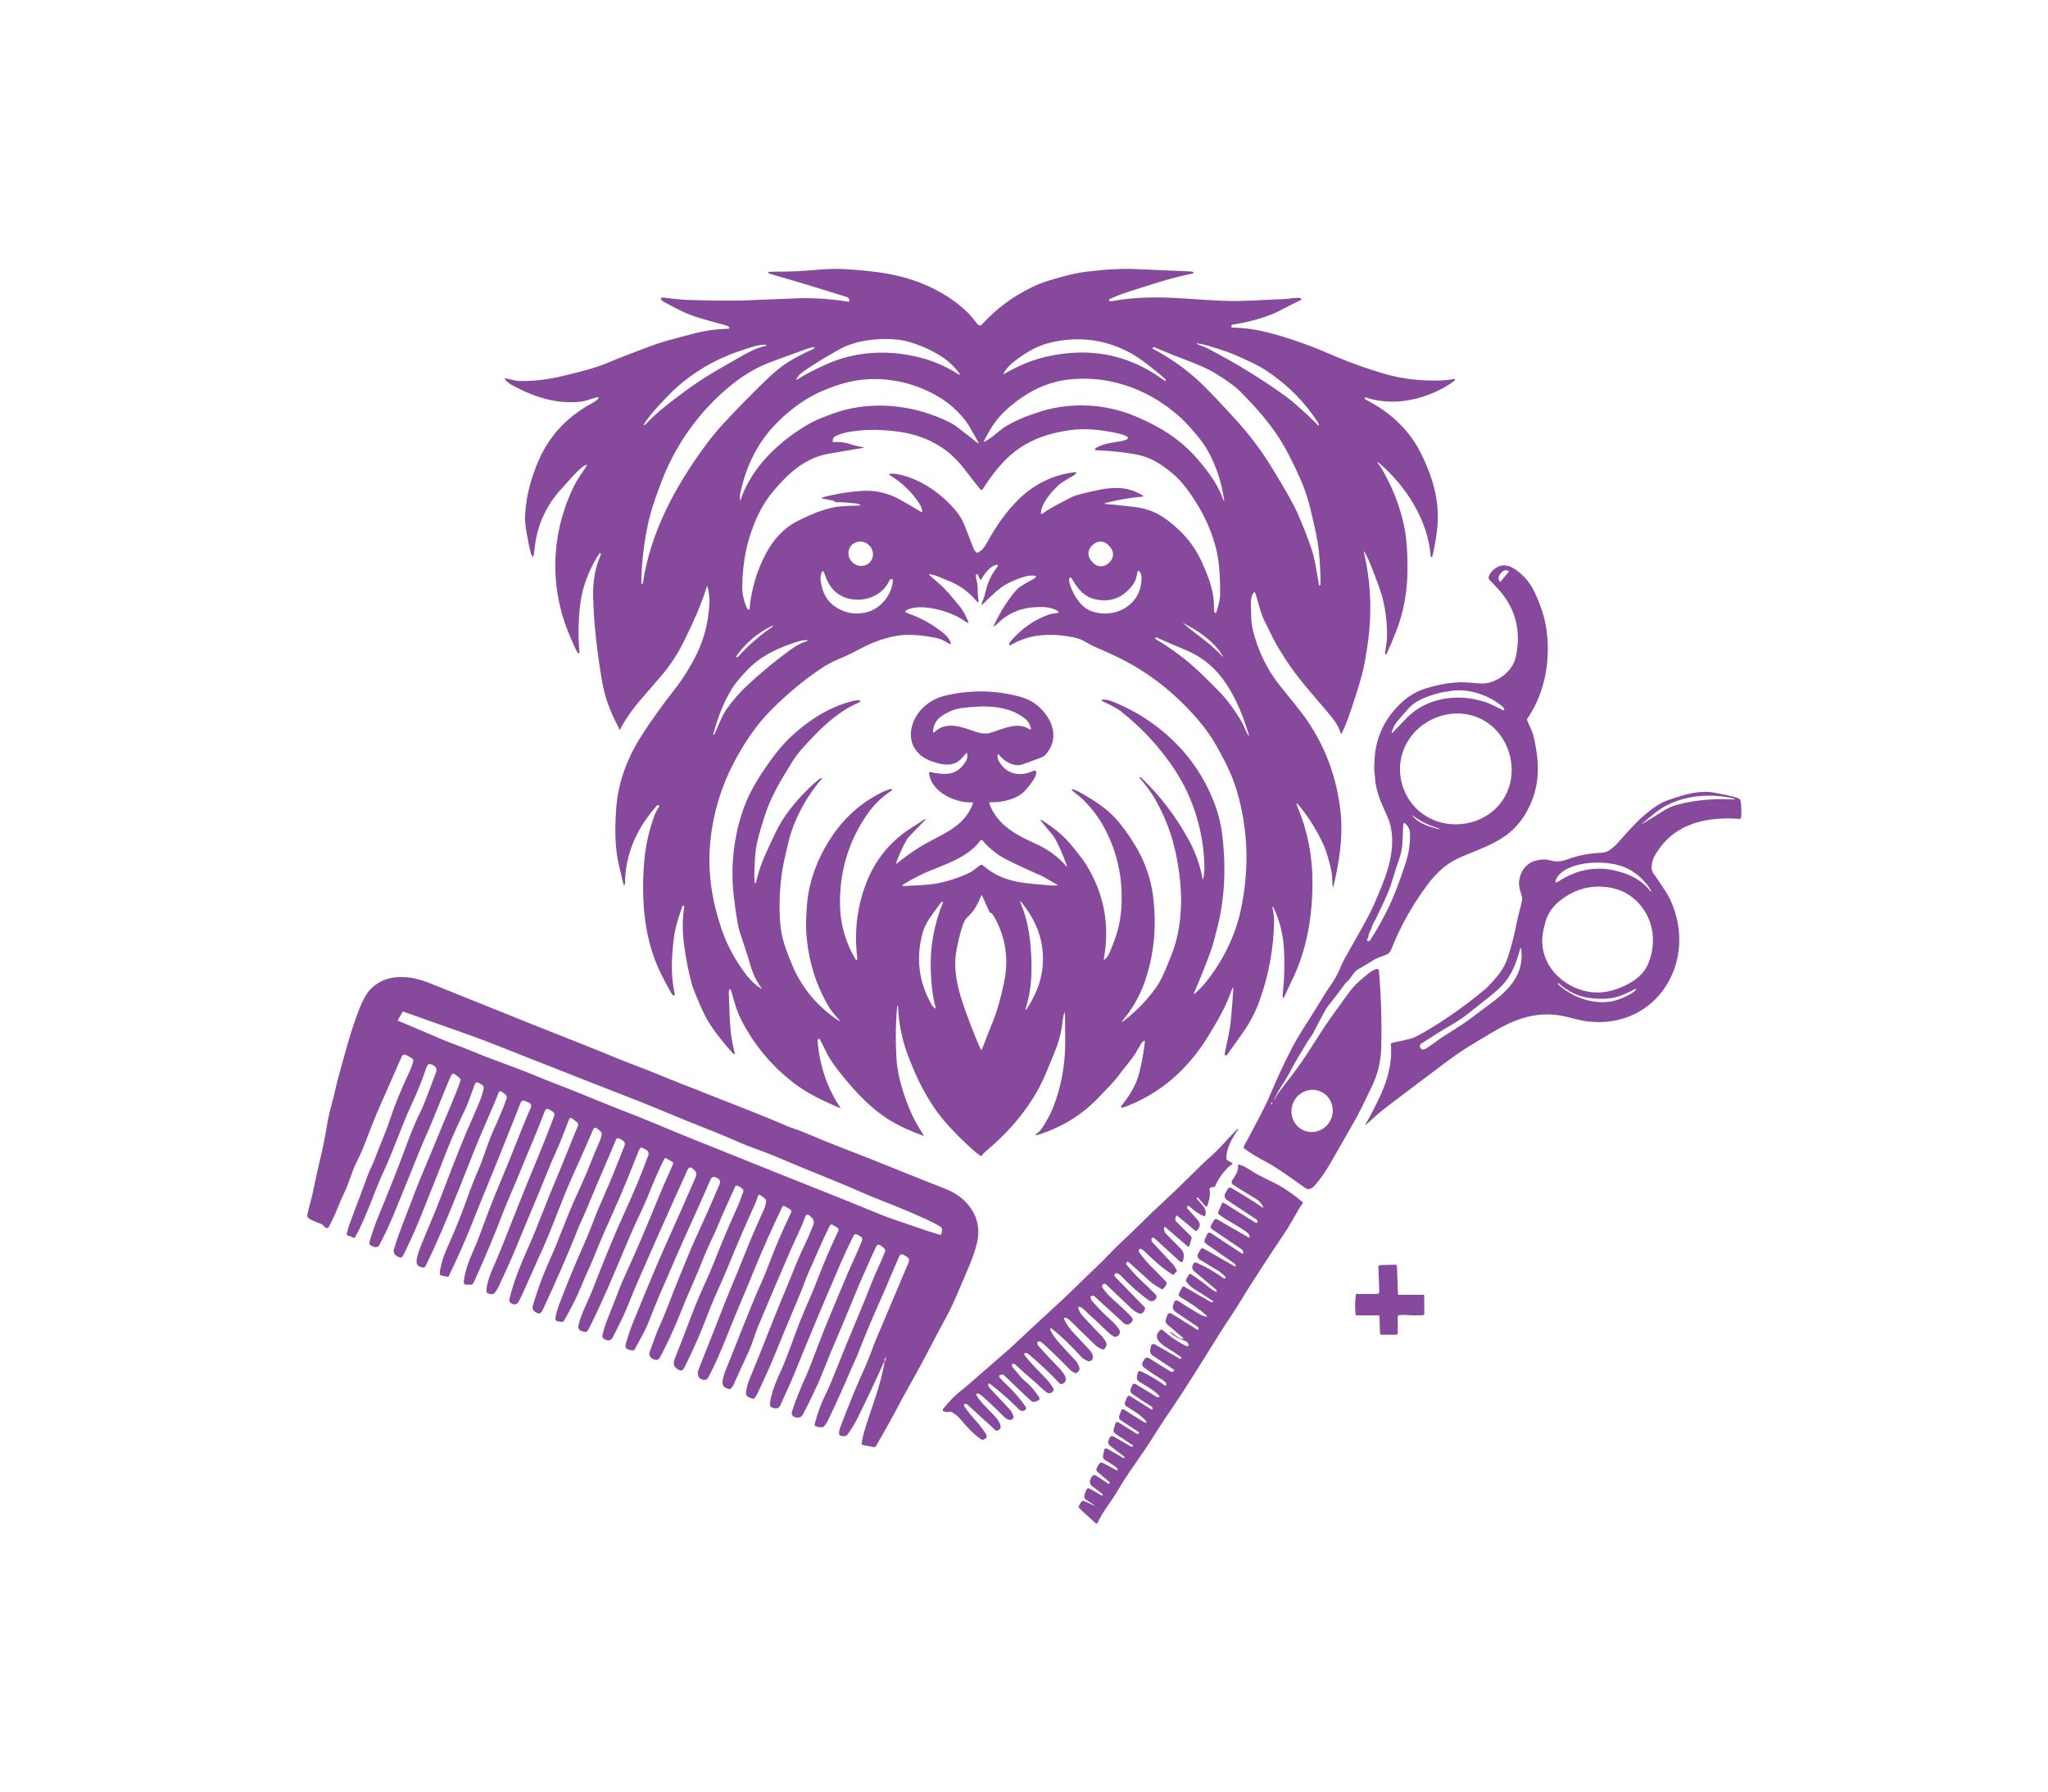 <svg width="1000" height="875.097" viewBox="0 0 1000 875.097" xmlns="http://www.w3.org/2000/svg"><defs/><path fill="#87499b" transform="matrix(1.498 0 0 1.498 -8.097 -29.449)" d="M 352.115 350.479 C 351.971 350.966 351.85 351.716 351.747 352.724 C 351.431 355.968 350.53 359.392 349.05 362.992 C 347.374 367.059 346.409 369.392 346.159 369.986 C 342.046 379.674 334.934 388.178 326.727 395.016 C 326.303 395.367 325.851 395.854 325.371 396.472 C 325.288 396.579 325.137 396.599 325.028 396.521 C 324.197 395.937 323.511 395.406 322.973 394.933 C 319.037 391.465 315.689 388.08 312.934 384.787 C 307.82 378.68 304.074 371.149 301.169 363.234 C 299.342 358.256 298.322 353.059 298.113 347.633 C 298.108 347.584 298.084 347.556 298.035 347.551 L 297.884 347.541 C 297.882 347.541 297.879 347.541 297.879 347.551 C 297.29 353.171 297.299 358.88 297.575 364.223 C 297.889 370.374 299.915 376.575 302.107 381.801 C 303.12 384.212 304.586 386.886 306.505 389.832 C 306.532 389.876 306.517 389.93 306.473 389.959 C 306.446 389.974 306.417 389.974 306.39 389.964 C 302.786 388.668 299.613 387.256 296.875 385.732 C 289.927 381.87 284.099 375.635 278.934 369.065 C 277.076 366.703 275.731 364.681 274.899 363.005 C 273.625 360.453 272.878 358.952 272.656 358.51 C 272.578 358.349 272.385 358.285 272.225 358.368 C 272.166 358.397 272.118 358.441 272.086 358.495 C 271.96 358.724 271.903 358.947 271.92 359.162 C 272.553 367.082 275.01 374.285 279.296 380.778 C 279.418 380.958 279.379 381.007 279.184 380.924 C 273.728 378.552 268.868 376.336 264.331 372.888 C 257.2 367.462 251.504 360.711 247.242 352.626 C 245.542 349.392 244.702 346.138 243.813 342.903 C 243.528 341.881 243.248 341.876 242.968 342.879 C 242.953 342.928 242.956 343.216 242.973 343.751 C 243.136 348.753 243.292 352.294 243.443 354.369 C 243.648 357.145 244.093 359.863 244.78 362.522 C 245.043 363.531 244.823 363.652 244.122 362.887 C 241.39 359.887 238.986 356.833 236.906 353.711 C 235.844 352.123 234.748 350.019 233.616 347.398 C 232.137 343.96 231.256 341.733 230.973 340.715 C 229.809 336.527 228.928 332.011 228.321 327.175 C 227.788 322.918 227.831 318.948 228.455 315.261 C 228.465 315.193 228.44 315.129 228.39 315.091 L 228.28 315.008 C 228.149 314.91 227.961 314.935 227.859 315.067 C 227.839 315.091 227.825 315.121 227.815 315.149 C 226.892 317.853 225.563 321.715 225.141 324.847 C 224.301 331.159 223.95 337.661 225.358 343.793 C 225.402 343.974 225.287 344.153 225.105 344.192 C 225.059 344.207 225.008 344.207 224.961 344.197 C 224.722 344.143 224.505 343.954 224.313 343.623 C 223.349 341.981 222.211 339.838 220.899 337.203 C 215.242 325.825 214.399 313.108 215.383 300.644 C 215.787 295.524 216.917 290.444 218.776 285.403 C 219.129 284.448 219.63 283.713 220.283 282.539 C 220.381 282.369 220.332 282.256 220.142 282.198 C 219.859 282.115 219.64 282.164 219.484 282.344 C 213.109 289.538 209.253 297.823 209.119 307.486 C 209.114 307.755 209.109 307.905 209.099 307.929 C 208.89 308.407 208.729 308.391 208.612 307.885 C 208.169 305.986 207.72 304.096 207.263 302.221 C 205.787 296.137 205.787 290.107 206.25 283.4 C 206.844 274.731 209.9 266.709 214.62 259.329 C 217.55 254.746 221.135 249.749 225.374 244.337 C 228.124 240.835 230.6 236.724 232.278 233.368 C 234.893 228.137 236.345 222.502 236.63 216.462 C 236.72 214.596 236.516 212.731 236.019 210.87 C 235.961 210.646 235.897 210.646 235.829 210.87 C 233.803 217.251 231.353 222.55 228.628 228.151 C 226.344 232.832 224.157 236.144 221.115 239.811 C 220.742 240.259 218.504 242.851 214.403 247.585 C 211.515 250.917 209.233 254.194 207.555 257.418 C 207.414 257.691 207.299 257.681 207.212 257.379 C 207.088 256.951 206.937 256.576 206.761 256.244 C 204.199 251.524 202.499 246.717 201.664 241.817 C 200.132 232.86 198.976 223.64 198.742 214.03 C 198.623 209.155 199.417 204.747 201.126 200.811 C 201.24 200.548 201.272 200.358 201.219 200.231 C 201.087 199.905 200.931 199.876 200.746 200.153 C 198.662 203.329 197.032 206.782 195.856 210.508 C 194.95 213.392 194.38 216.786 194.147 220.688 C 193.874 225.188 193.928 229.109 194.303 232.446 C 194.313 232.553 194.237 232.646 194.13 232.655 C 194.108 232.66 194.084 232.655 194.059 232.65 C 193.815 232.572 193.618 232.401 193.47 232.139 C 193.066 231.398 192.301 229.713 191.176 227.083 C 184.279 211.005 184.954 193.354 192.666 177.792 C 193.677 175.761 195.459 173.408 196.517 171.709 C 196.85 171.178 196.736 171.046 196.168 171.319 C 195.615 171.591 195.036 172.006 194.429 172.575 C 193.28 173.647 191.176 175.897 188.112 179.341 C 183.417 184.621 180.64 190.685 179.783 197.538 C 179.637 198.683 179.506 199.696 179.388 200.577 C 179.303 201.225 179.081 201.279 178.726 200.733 C 178.604 200.543 178.49 200.241 178.38 199.827 C 178.029 198.512 177.588 196.364 177.053 193.378 C 176.622 190.957 176.461 188.98 176.571 187.45 C 176.826 183.968 177.294 180.948 177.976 178.401 C 178.772 175.415 179.773 172.542 180.974 169.775 C 184.547 161.578 190.498 155.275 198.832 150.867 C 199.09 150.735 199.908 150.141 200.132 149.927 C 200.799 149.26 200.677 149.036 199.757 149.26 C 198.084 149.655 196.355 150.434 194.665 150.619 C 186.741 151.486 179.554 149.104 172.535 145.344 C 171.293 144.677 170.438 143.966 169.971 143.201 C 169.852 143.006 169.903 142.933 170.127 142.992 C 172.55 143.581 174.074 143.878 174.695 143.888 C 179.495 143.956 184.329 143.382 189.195 142.159 C 194.112 140.931 198.871 139.894 203.722 137.848 C 208.218 135.949 212.823 134.268 216.485 132.856 C 221.458 130.937 226.395 129.792 231.353 128.467 C 235.167 127.449 238.98 126.913 242.79 126.86 C 242.99 126.855 243.148 126.685 243.143 126.485 C 243.141 126.393 243.101 126.305 243.034 126.237 C 242.82 126.028 242.483 125.857 242.026 125.73 C 236.636 124.245 232.45 123.285 228.271 121.419 C 227.09 120.888 224.959 119.788 221.878 118.117 C 221.464 117.893 221.242 117.766 221.215 117.732 C 220.541 116.928 220.736 116.583 221.795 116.704 C 224.686 117.031 227.228 117.401 230.338 117.474 C 236.74 117.616 243.364 117.845 250.432 117.513 C 253.812 117.352 258.722 117.158 265.158 116.924 C 270.56 116.729 276.151 117.099 281.933 118.03 C 282.125 118.069 282.223 117.981 282.223 117.781 L 282.223 117.464 C 282.223 117.046 281.952 116.671 281.556 116.544 C 272.351 113.636 264.339 111.211 257.519 109.272 C 255.094 108.581 255.143 108.235 257.663 108.235 C 260.617 108.235 263.325 108.181 265.787 108.065 C 269.121 107.909 275.416 107.11 280.151 107.373 C 285.628 107.67 290.267 108.138 294.066 108.781 C 303.981 110.456 313.564 114.528 320.911 121.62 C 321.993 122.672 323.022 124.148 323.996 125.312 C 324.498 125.906 325.014 125.921 325.545 125.346 C 331.005 119.443 337.33 115.025 344.522 112.083 C 345.737 111.586 348.206 110.826 351.93 109.794 C 354.596 109.058 357.129 108.542 359.528 108.245 C 365.88 107.466 371.32 107.183 375.852 107.397 C 383.12 107.738 388.893 107.986 393.179 108.147 C 393.635 108.167 393.908 108.191 393.997 108.23 C 394.672 108.517 394.647 108.736 393.932 108.882 C 390.201 109.647 386.506 110.602 382.846 111.746 C 375.733 113.981 370.774 115.384 367.148 117.152 C 366.954 117.245 366.874 117.478 366.965 117.673 C 366.985 117.712 367.012 117.751 367.045 117.78 C 367.17 117.902 367.381 117.936 367.682 117.872 C 375.365 116.411 383.472 116.411 392.012 117.015 C 396.319 117.317 400.349 117.56 404.109 117.736 C 410.368 118.028 418.366 117.312 424.152 117.161 C 425.43 117.127 427.199 116.737 428.228 116.762 C 430.026 116.811 430.104 117.205 428.467 117.936 C 425.815 119.129 422.676 121.029 420.162 122.042 C 416.226 123.62 411.924 124.765 407.26 125.476 C 406.931 125.525 406.707 125.842 406.761 126.183 C 406.766 126.217 406.773 126.246 406.782 126.28 C 406.819 126.407 407.023 126.47 407.388 126.475 C 411.405 126.538 415.696 127.201 420.261 128.467 C 426.471 130.191 432.457 132.3 438.219 134.799 C 445.325 137.877 451.889 140.23 457.916 141.862 C 463.167 143.279 468.875 143.893 475.046 143.703 C 476.515 143.659 477.976 143.489 479.43 143.187 C 479.547 143.163 479.619 143.207 479.647 143.323 C 479.668 143.401 479.659 143.484 479.62 143.572 C 479.577 143.664 479.53 143.728 479.481 143.767 C 478.529 144.532 477.567 145.189 476.595 145.735 C 468.707 150.226 459.116 152.145 450.523 149.208 C 450.331 149.145 450.241 149.213 450.251 149.413 C 450.261 149.666 450.409 149.866 450.696 150.012 C 458.345 153.904 464.769 159.743 468.598 167.507 C 472.25 174.92 474.577 182.338 473.98 190.701 C 473.773 193.604 473.225 197.018 472.334 200.949 C 472.303 201.095 472.217 201.198 472.081 201.256 C 471.983 201.299 471.895 201.28 471.815 201.202 C 471.769 201.158 471.745 201.085 471.737 200.988 C 470.924 189.396 463.713 178.164 455.16 170.819 C 454.307 170.084 454.196 170.191 454.829 171.136 C 454.958 171.331 455.307 171.637 455.514 171.988 C 459.132 178.13 461.636 184.423 463.024 190.872 C 463.889 194.89 464.269 200.048 464.164 206.351 C 464.058 212.951 462.881 219.205 460.631 225.108 C 459.628 227.753 458.531 230.349 457.343 232.896 C 457.285 233.018 457.136 233.071 457.012 233.013 C 457 233.008 456.988 233.003 456.976 232.993 C 456.867 232.915 456.832 232.716 456.876 232.394 C 457.173 230.353 457.509 228.653 457.523 227.027 C 457.582 220.788 456.558 215.05 454.296 209.327 C 453.005 206.049 451.97 202.849 450.38 199.975 C 449.976 199.24 449.868 199.279 450.059 200.097 C 451.993 208.45 452.533 216.964 451.68 225.648 C 451.303 229.486 450.697 233.446 449.857 237.523 C 449.411 239.69 448.294 243.5 446.501 248.955 C 445.537 251.882 444.373 255.516 442.839 258.516 C 442.593 258.998 442.41 258.974 442.293 258.443 C 441.85 256.485 440.252 254.386 438.229 251.945 C 437.797 251.424 435.596 248.838 431.622 244.181 C 427.74 239.632 424.348 234.815 421.437 229.735 C 420.176 227.528 419.161 225.132 417.848 222.648 C 416.284 219.687 415.548 215.898 414.528 212.907 C 414.485 212.771 414.34 212.702 414.207 212.746 C 414.163 212.761 414.125 212.785 414.093 212.824 C 412.7 214.5 413.239 217.081 413.245 220.754 C 413.25 223.107 413.881 226.068 415.135 229.628 C 416.959 234.806 419.529 239.433 422.848 243.509 C 426.136 247.557 428.355 250.328 429.499 251.823 C 437.058 261.672 441.43 273.278 442.491 285.737 C 443.107 292.941 441.885 300.856 440.165 308.181 C 439.935 309.179 439.793 309.165 439.741 308.142 C 439.641 306.199 439.637 304.587 439.222 302.848 C 438.407 299.413 437.618 296.857 436.85 295.172 C 434.703 290.462 432.014 286.151 428.785 282.235 C 427.921 281.188 427.753 281.295 428.276 282.547 C 431.558 290.364 433.2 298.557 433.21 307.114 C 433.22 318.331 431.452 329.231 426.483 339.358 C 425.421 341.525 424.603 343.288 424.029 344.637 C 423.807 345.154 423.644 345.134 423.532 344.588 C 423.488 344.369 423.491 344.028 423.542 343.566 C 424.073 338.68 424.194 333.776 423.9 328.856 C 423.629 324.332 422.567 320.031 420.71 315.963 C 420.234 314.931 420.094 314.97 420.278 316.095 C 420.512 317.527 420.734 318.609 420.715 319.938 C 420.559 329.037 418.905 337.79 415.902 346.064 C 414.536 349.82 412.604 353.448 410.103 356.946 C 407.276 360.91 405.701 363.117 405.374 363.57 C 405.282 363.701 405.126 363.774 404.965 363.764 C 404.656 363.73 404.534 363.54 404.605 363.194 C 405.418 358.957 406.289 355.898 406.651 351.827 C 407.009 347.838 407.251 344.804 407.37 342.728 C 407.453 341.291 407.266 341.252 406.8 342.611 C 405.015 347.886 401.969 353.039 399.092 357.701 C 392.503 368.382 383.341 376.515 371.437 380.768 C 371.171 380.865 370.886 380.748 370.799 380.514 C 370.794 380.504 370.792 380.49 370.789 380.48 C 370.774 380.431 370.828 380.334 370.95 380.183 C 373.932 376.481 375.849 372.959 376.697 369.619 C 377.583 366.127 378.212 362.718 378.589 359.386 C 378.638 358.938 378.475 358.831 378.097 359.065 C 377.472 359.46 376.471 361.53 375.514 363.059 C 373.949 365.557 371.866 367.774 369.903 370.457 C 369.021 371.66 366.752 374.14 363.096 377.895 C 357.931 383.194 351.648 387.061 344.24 389.501 C 342.647 390.022 342.527 389.803 343.877 388.829 C 344.26 388.557 344.775 387.918 345.426 386.92 C 346.364 385.474 347.862 382.843 348.68 380.744 C 351.336 373.939 352.653 366.745 352.627 359.157 C 352.613 355.207 352.594 352.323 352.564 350.507 C 352.544 349.528 352.396 349.515 352.115 350.479 Z M 265.321 143.384 C 267.242 142.064 270.33 140.437 274.582 138.509 C 283.603 134.418 293.424 133.687 303.231 135.738 C 308.494 136.834 313.381 138.831 317.889 141.729 C 318.013 141.807 318.13 141.832 318.237 141.797 C 318.295 141.777 318.329 141.714 318.31 141.656 C 318.305 141.641 318.3 141.632 318.293 141.622 C 316.778 139.523 315.042 137.789 313.084 136.42 C 309.197 133.707 303.241 131.072 298.282 130.424 C 292.895 129.728 284.71 130.419 279.301 133.4 C 275.015 135.757 271.009 138.217 267.278 140.769 C 266.32 141.427 265.563 142.245 264.988 143.239 C 264.944 143.312 264.976 143.405 265.059 143.448 C 265.098 143.467 265.139 143.472 265.181 143.462 C 265.206 143.457 265.253 143.433 265.321 143.384 Z M 339.403 138.221 C 345.319 135.693 352.634 134.524 358.499 134.588 C 366.933 134.685 374.778 137.062 382.038 141.728 C 382.569 142.069 383.592 142.761 385.109 143.813 C 385.274 143.925 385.367 143.881 385.383 143.681 C 385.399 143.496 385.322 143.33 385.159 143.184 C 383.596 141.771 381.779 140.271 379.709 138.688 C 377.369 136.891 375.41 135.566 373.835 134.713 C 366.091 130.52 357.852 129.302 349.121 131.055 C 343.956 132.097 340.454 134.118 336.146 137.387 C 334.58 138.575 333.404 139.846 332.612 141.2 C 332.332 141.673 332.429 141.77 332.902 141.478 C 334.647 140.413 336.815 139.327 339.403 138.221 Z M 398.893 132.298 C 397.8 131.976 396.84 131.762 396.02 131.66 C 395.345 131.572 395.311 131.67 395.916 131.957 C 396.751 132.356 397.974 132.698 398.94 133.199 C 408.004 137.899 416.42 143.053 424.194 148.658 C 427.073 150.733 430.689 153.957 435.046 158.331 C 435.161 158.448 435.239 158.429 435.28 158.268 C 435.336 158.039 435.262 157.771 435.063 157.464 C 430.663 150.684 425.061 145.044 418.251 140.543 C 415.015 138.4 411.265 136.861 407.836 135.317 C 406.219 134.587 403.237 133.579 398.893 132.298 Z M 215.243 158.195 L 215.418 158.229 C 215.525 158.249 215.637 158.214 215.715 158.131 C 217.736 155.973 220.062 153.855 222.697 151.775 C 228.386 147.299 232.555 144.274 238.387 140.787 C 239.303 140.237 242.033 138.663 246.577 136.072 C 249.706 134.28 251.915 133.228 253.204 132.916 C 254.368 132.629 255.001 132.439 255.103 132.351 C 255.322 132.166 255.3 132.064 255.042 132.049 C 252.322 131.937 249.431 133.154 246.423 134.143 C 237.922 136.934 229.678 142.019 223.505 148.336 C 220.268 151.649 217.594 154.439 215.2 158.102 C 215.17 158.151 215.185 158.181 215.243 158.195 Z M 216.217 192.461 C 215.155 198.126 214.434 204.175 214.456 210.015 C 214.458 210.064 214.498 210.102 214.546 210.102 C 214.558 210.102 214.57 210.097 214.58 210.092 L 214.782 210.005 C 214.872 209.961 214.935 209.879 214.952 209.781 C 217.419 193.347 225.324 178.541 235.212 165.064 C 237.185 162.38 239.272 159.848 241.476 157.471 C 245.955 152.639 250.453 148.051 254.97 143.706 C 257.736 141.047 260.116 139.089 262.108 137.837 C 264.624 136.264 267.368 134.822 270.344 133.507 C 270.59 133.4 270.761 133.259 270.853 133.084 C 270.951 132.894 270.892 132.806 270.683 132.826 C 270.113 132.87 269.516 133.006 268.895 133.23 C 262.816 135.441 259.176 136.761 257.975 137.185 C 252.033 139.289 247.169 142.206 242.18 146.517 C 234.007 153.58 227.619 162.044 223.019 171.922 C 222.003 174.104 220.727 177.358 219.191 181.683 C 217.851 185.452 216.861 189.041 216.217 192.461 Z M 435.32 210.389 C 435.342 210.491 435.442 210.559 435.547 210.54 C 435.601 210.525 435.645 210.496 435.674 210.448 L 435.793 210.248 C 435.837 210.17 435.858 210.087 435.858 209.995 C 435.773 204.311 435.462 199.845 434.923 196.601 C 434.511 194.112 433.749 190.556 432.639 185.944 C 431.759 182.301 430.683 179.032 429.405 176.139 C 426.95 170.597 424.724 166.232 422.727 163.061 C 419.668 158.2 415.314 152.95 409.664 147.3 C 407.916 145.556 405.138 143.535 401.328 141.246 C 399.134 139.926 396.015 138.518 391.962 137.023 C 389.497 136.117 386.11 134.753 381.8 132.932 C 381.658 132.874 381.497 132.874 381.359 132.937 L 381.204 133.005 C 380.943 133.122 380.938 133.249 381.194 133.385 C 387.224 136.566 392.511 140.355 397.055 144.748 C 400.106 147.7 405.249 153.189 408.898 157.256 C 412.928 161.742 416.533 166.559 419.709 171.697 C 424.054 178.72 426.946 183.849 428.386 187.088 C 430.251 191.287 431.839 195.393 433.152 199.401 C 433.711 201.11 434.435 204.774 435.32 210.389 Z M 326.116 163.475 C 326.002 163.699 326.06 163.758 326.289 163.655 C 328.096 162.822 329.277 161.663 332.053 159.467 C 333.064 158.663 335.046 157.582 337.995 156.223 C 339.186 155.673 341.162 154.942 343.93 154.031 C 352.697 151.138 362.289 151.153 370.961 153.749 C 374.624 154.84 379.027 156.837 382.492 158.731 C 387.805 161.629 392.322 165.277 396.045 169.666 C 399.503 173.752 402.338 177.605 404.121 182.515 C 404.428 183.357 404.516 183.338 404.384 182.447 C 403.556 176.763 401.793 171.483 399.094 166.613 C 398.228 165.054 396.922 163.223 395.178 161.124 C 393.487 159.088 391.932 157.408 390.518 156.093 C 380.986 147.238 368.356 142.217 355.235 143.244 C 346.899 143.896 340.211 147.301 333.95 152.776 C 330.381 155.892 328.354 159.077 326.116 163.475 Z M 321.231 158.459 C 319.529 155.546 315.623 151.703 312.379 149.658 C 302.116 143.18 289.363 141.266 277.719 145.464 C 275.065 146.419 272.997 147.271 271.511 148.011 C 266.494 150.514 261.843 154.06 257.561 158.658 C 252.722 163.845 249.312 170.255 247.331 177.877 C 246.922 179.44 246.454 180.794 246.61 182.485 C 246.649 182.88 246.73 182.889 246.854 182.514 C 250.475 171.642 260.117 162.807 269.943 157.396 C 271.889 156.325 274.821 155.297 276.594 154.625 C 287.56 150.509 300.09 151.24 310.81 155.512 C 313.769 156.691 315.812 157.704 316.942 158.546 C 319.08 160.153 321.338 161.912 323.713 163.816 C 324.429 164.391 324.56 164.279 324.112 163.48 C 323.028 161.561 322.066 159.885 321.231 158.459 Z M 286.705 165.682 C 281.61 166.519 277.894 167.148 275.556 167.567 C 267.99 168.926 262.639 173.641 257.462 179.783 C 255.475 182.145 253.814 184.751 252.484 187.596 C 248.967 195.14 247.438 202.563 247.351 211.019 C 247.327 213.323 247.848 215.646 248.914 217.989 C 249.009 218.194 249.182 218.344 249.433 218.437 C 249.547 218.481 249.672 218.427 249.715 218.315 C 249.722 218.296 249.727 218.272 249.727 218.252 C 250.294 211.842 252.053 205.841 255.002 200.245 C 257.452 195.599 260.881 191.785 265.367 189.539 C 269.931 187.249 274.875 185.082 279.789 184.722 C 281.688 184.581 283.541 184.503 285.349 184.493 C 285.997 184.483 286.043 184.342 285.488 184.064 C 285.23 183.932 284.797 183.835 284.193 183.772 C 282.632 183.611 281.044 183.485 279.429 183.392 C 278.572 183.348 277.973 183.723 277.155 182.939 C 277.14 182.925 277.123 182.915 277.101 182.91 L 273.451 182.189 C 273.339 182.165 273.288 182.102 273.295 181.989 C 273.297 181.926 273.334 181.882 273.404 181.863 C 277.515 180.709 283.033 179.812 287.105 179.681 C 291.221 179.54 295.147 180.519 298.885 182.608 C 301.201 183.904 303.446 185.214 305.614 186.539 C 305.736 186.612 305.892 186.573 305.963 186.451 C 305.989 186.408 306.002 186.354 305.999 186.3 C 305.938 185.56 305.714 184.878 305.325 184.25 C 302.904 180.363 299.673 177.178 295.627 174.699 C 295.064 174.353 295.111 174.148 295.766 174.09 C 296.336 174.041 297.044 174.09 297.89 174.246 C 305.347 175.624 312.417 180.661 317.08 186.31 C 318.234 187.708 319.152 189.271 319.83 191.005 C 321.515 195.301 322.426 197.649 322.565 198.038 C 322.828 198.768 323.157 199.324 323.554 199.699 C 323.744 199.879 324.031 199.913 324.265 199.782 C 325.86 198.871 326.486 197.712 327.372 196.11 C 330.406 190.65 333.719 186.14 337.303 182.589 C 342.444 177.499 348.561 174.509 355.651 173.622 C 356.262 173.549 356.364 173.739 355.958 174.192 C 355.819 174.348 355.552 174.543 355.154 174.791 C 353.269 175.936 351.574 176.788 350.325 177.952 C 348.114 180.002 344.777 183.836 344.699 187.002 C 344.694 187.138 344.802 187.25 344.94 187.26 C 344.997 187.26 345.052 187.24 345.098 187.207 C 347.207 185.604 349.832 184.275 354.355 181.903 C 355.208 181.46 356.459 181.036 358.106 180.632 C 365.514 178.825 371.544 177.281 377.885 181.197 C 378.219 181.406 378.192 181.529 377.802 181.562 C 373.733 181.923 369.66 182.634 365.586 183.696 C 365.537 183.706 365.508 183.754 365.521 183.803 C 365.526 183.823 365.541 183.847 365.56 183.857 C 365.591 183.877 365.647 183.91 365.725 183.959 C 365.786 183.998 365.847 184.018 365.913 184.018 C 367.517 184.091 370.556 184.388 375.031 184.914 C 381.071 185.625 384.862 187.988 389.358 192.113 C 392.71 195.192 395.322 198.825 397.202 203.014 C 399.533 208.201 401.325 212.906 401.103 218.541 C 401.088 218.911 401.194 219.208 401.417 219.428 C 401.521 219.535 401.688 219.535 401.79 219.433 C 401.821 219.404 401.846 219.365 401.857 219.321 C 402.437 217.509 403.075 215.624 403.107 213.545 C 403.185 207.422 402.756 202.455 401.816 198.641 C 400.535 193.434 398.363 188.393 395.298 183.517 C 393.222 180.21 390.56 176.387 387.372 173.829 C 383.431 170.663 380.302 168.666 375.645 167.809 C 371.797 167.102 367.663 166.66 363.237 166.479 C 362.01 166.43 361.932 166.104 363.004 165.505 C 365.244 164.253 367.641 164.053 371.165 163.415 C 371.72 163.318 372.245 163.147 372.745 162.904 C 372.999 162.782 373.105 162.47 372.979 162.217 C 372.93 162.119 372.854 162.036 372.759 161.988 C 372.016 161.584 371.181 161.277 370.25 161.062 C 365.355 159.937 359.949 159.167 354.572 159.85 C 347.924 160.707 341.805 162.65 336.516 166.63 C 332.291 169.806 328.694 174.477 325.711 179.152 C 325.572 179.371 325.28 179.439 325.061 179.298 C 325.019 179.274 324.983 179.239 324.951 179.201 C 323.996 178.042 322.241 175.806 319.681 172.494 C 317 169.012 313.924 166.308 310.461 164.379 C 305.11 161.399 299.889 160.341 293.547 159.918 C 289.816 159.67 286.253 159.816 282.856 160.356 C 280.791 160.682 279.142 161.15 277.912 161.759 C 277.157 162.129 276.797 162.728 276.831 163.556 C 276.841 163.751 276.943 163.838 277.14 163.819 C 279.061 163.634 280.975 163.882 282.88 164.564 C 284.124 165.017 285.554 165.227 286.708 165.47 C 287.088 165.55 287.085 165.618 286.705 165.682 Z M 289.036 202.869 C 290.451 201.238 290.222 198.724 288.522 197.244 L 288.522 197.244 C 286.822 195.768 284.299 195.89 282.882 197.517 L 282.882 197.517 C 281.467 199.148 281.698 201.662 283.398 203.142 L 283.398 203.142 C 285.095 204.617 287.621 204.496 289.036 202.869 L 289.036 202.869 Z M 366.684 197.38 C 365.393 195.963 363.199 195.855 361.782 197.146 L 361.322 197.565 C 359.902 198.856 359.8 201.052 361.09 202.47 L 361.09 202.47 L 361.711 203.152 C 363 204.569 365.196 204.672 366.613 203.381 L 366.613 203.381 L 367.074 202.962 C 368.492 201.676 368.595 199.48 367.305 198.062 L 366.684 197.38 Z M 306.624 287.345 C 305.046 289.006 303.47 290.633 301.899 292.23 C 301.444 292.693 301.103 293.126 300.879 293.536 C 299.544 295.961 298.417 298.46 297.491 301.036 C 297.391 301.314 297.457 301.362 297.693 301.182 C 300.196 299.209 302.525 297.534 304.675 296.156 C 311.574 291.729 319.45 289.927 322.511 281.705 C 322.628 281.384 322.516 281.232 322.173 281.247 C 316.849 281.486 308.82 277.882 308.228 271.681 C 308.211 271.515 308.33 271.374 308.496 271.355 C 308.525 271.35 308.557 271.355 308.586 271.36 C 313.43 272.359 317.288 272.685 320.232 267.824 C 320.672 267.098 320.816 266.265 320.663 265.335 C 320.648 265.232 320.556 265.165 320.456 265.179 C 320.42 265.184 320.388 265.203 320.361 265.227 C 320.13 265.432 319.83 265.773 319.46 266.25 C 316.635 269.884 312.902 269.207 309.057 267.853 C 303.879 266.026 301.169 261.584 302.754 256.115 C 304.128 251.366 308.448 247.703 313.168 246.539 C 321.409 244.508 329.674 244.601 337.96 246.826 C 341.24 247.703 343.958 249.544 346.113 252.335 C 349.352 256.548 349.873 261.677 346.211 265.69 C 345.795 266.148 345.205 266.508 344.445 266.776 C 343.702 267.034 342.031 267.648 339.43 268.622 C 337.849 269.211 336.866 269.294 335.353 268.822 C 333.719 268.311 332.236 267.239 330.904 265.602 C 330.773 265.446 330.68 265.461 330.629 265.661 C 330.463 266.265 330.542 266.889 330.863 267.532 C 333.079 271.984 337.721 273.118 342.207 270.99 C 342.833 270.693 343.159 270.892 343.186 271.584 C 343.245 273.064 340.535 276.342 339.478 277.492 C 336.918 280.258 331.885 281.345 328.41 281.194 C 327.932 281.174 327.779 281.384 327.947 281.827 C 330.553 288.656 336.475 291.822 343.08 294.788 C 347.032 296.571 350.347 299.016 353.02 302.128 C 353.254 302.4 353.31 302.366 353.191 302.03 C 352.467 299.975 351.712 298.075 350.921 296.322 C 349.899 294.062 349.055 292.538 348.393 291.749 C 346.533 289.542 345.356 288.115 344.865 287.468 C 344.366 286.805 344.464 286.703 345.159 287.156 C 349.419 289.903 352.259 292.221 355.438 296.186 C 357.394 298.621 358.668 300.316 359.262 301.266 C 365.236 310.784 367.225 321.065 365.229 332.112 C 365.143 332.604 365.285 332.682 365.655 332.35 C 366.196 331.873 366.659 331.191 367.044 330.305 C 368.237 327.543 369.116 325.147 369.679 323.12 C 370.336 320.748 370.747 318.249 370.918 315.629 C 371.546 305.844 369.505 296.809 364.794 288.524 C 362.794 285.007 359.567 280.975 355.89 278.218 C 355.23 277.726 354.86 277.385 354.783 277.185 C 354.695 276.971 354.751 276.888 354.948 276.941 C 355.846 277.194 356.921 277.682 358.175 278.402 C 362.101 280.662 365.862 283.073 368.847 286.288 C 370.922 288.528 373.053 291.431 375.24 294.992 C 378.448 300.214 380.434 305.702 381.197 311.455 C 382.561 321.703 381.579 331.395 378.248 340.537 C 376.75 344.648 374.5 348.53 371.499 352.188 C 370.823 353.011 370.907 353.098 371.758 352.451 C 375.764 349.383 379.257 345.768 382.237 341.614 C 384.355 338.662 386.101 333.816 387.278 330.927 C 389.594 325.253 390.454 318.346 390.39 312.682 C 390.336 307.597 389.649 302.17 388.329 296.404 C 387.016 290.681 384.764 285.08 381.574 279.6 C 380.652 278.012 379.084 275.913 376.876 273.302 C 376.827 273.239 376.83 273.185 376.881 273.136 L 377.015 273 C 377.061 272.956 377.137 272.956 377.18 273 C 383.563 279.088 388.836 285.99 392.995 293.71 C 395.123 297.655 396.57 301.752 397.337 306.008 C 397.418 306.46 397.511 306.46 397.617 306.013 C 397.886 304.898 398.012 303.728 397.995 302.501 C 397.847 291.372 394.56 280.057 388.293 270.584 C 383.476 263.307 377.609 256.951 370.689 251.515 C 369.567 250.634 367.514 249.518 364.531 248.16 C 364.497 248.145 364.477 248.121 364.472 248.082 C 364.467 248.033 364.472 247.98 364.49 247.916 C 364.516 247.813 364.585 247.76 364.691 247.755 C 365.763 247.716 366.789 247.886 367.775 248.281 C 376.357 251.676 383.759 256.702 389.988 263.351 C 396.818 270.647 402.47 281.27 403.74 291.318 C 404.994 301.2 404.792 311.448 402.429 321.17 C 401.428 325.295 400.657 328.096 400.117 329.572 C 398.4 334.272 396.576 338.855 394.643 343.316 C 394.42 343.823 394.52 343.891 394.937 343.526 C 396.282 342.352 397.501 341.081 398.6 339.713 C 403.806 333.195 407.947 325.067 409.768 316.703 C 412.742 303.056 412.284 289.817 408.395 276.983 C 406.873 271.942 404.432 267.349 401.951 262.892 C 400.363 260.033 398.374 257.208 395.984 254.422 C 389.219 246.526 381.577 240.268 373.061 235.636 C 370.073 234.009 366.336 232.251 361.851 230.356 C 361.444 230.181 360.353 229.586 358.578 228.573 C 357.631 228.032 356.245 227.599 354.419 227.273 C 350.361 226.537 346.563 226.445 343.026 227 C 340.038 227.468 337.322 228.563 334.748 230 C 334.612 230.073 334.444 230.024 334.371 229.893 C 334.342 229.839 334.332 229.781 334.339 229.723 C 334.385 229.407 334.495 229.143 334.671 228.934 C 338.136 224.75 342.374 221.765 347.388 219.982 C 347.908 219.802 348.57 219.68 349.378 219.617 C 350.766 219.51 350.834 219.144 349.585 218.526 C 347.273 217.381 344.337 217.46 341.753 217.703 C 338.599 218 335.689 219.057 333.017 220.864 C 332.004 221.556 330.879 222.715 329.831 223.596 C 329.256 224.078 329.132 223.981 329.466 223.304 C 330.913 220.333 332.396 217.756 333.921 215.579 C 335.64 213.12 336.958 211.59 337.878 211.001 C 339.422 210.007 340.813 209.179 342.052 208.522 C 343.521 207.742 343.448 207.334 341.835 207.294 C 339.505 207.235 335.448 209.057 333.582 210.031 C 330.937 211.424 328.166 214.298 326.03 216.382 C 325.882 216.533 325.794 216.611 325.764 216.621 C 325.396 216.826 325.285 216.719 325.428 216.3 C 325.891 214.956 326.356 214.079 326.699 212.476 C 327.308 209.622 328.557 206.972 330.445 204.527 C 330.871 203.972 330.74 203.748 330.046 203.855 C 328.337 204.133 326.15 206.739 325.331 208.502 C 325.266 208.648 325.098 208.711 324.951 208.643 C 324.888 208.614 324.837 208.565 324.807 208.497 L 324.145 207.011 C 324.074 206.86 323.896 206.797 323.746 206.865 C 323.731 206.87 323.719 206.88 323.704 206.889 C 323.519 207.011 323.438 207.176 323.465 207.381 C 323.657 208.789 324.113 210.07 324.089 211.4 C 324.065 212.613 324.147 213.928 324.338 215.355 C 324.445 216.144 324.24 216.236 323.724 215.627 C 321.037 212.451 317.786 210.167 313.971 208.769 C 313.912 208.745 313.089 208.414 311.499 207.761 C 310.077 207.181 309.074 206.894 308.484 206.894 C 308.199 206.894 308.162 206.986 308.381 207.176 C 309.569 208.218 310.592 209.114 311.447 209.865 C 314.153 212.232 315.826 214.477 318.069 217.151 C 319.559 218.929 320.095 220.244 320.996 222.29 C 321.191 222.738 321.074 222.84 320.642 222.606 C 319.975 222.236 319.43 221.905 319.006 221.608 C 315.141 218.914 304.898 215.987 300.668 218.749 C 300.495 218.861 300.446 219.09 300.558 219.261 C 300.602 219.329 300.67 219.383 300.75 219.407 C 305.56 221.019 309.775 223.376 313.395 226.489 C 314.237 227.215 314.841 228.043 315.209 228.968 C 315.484 229.659 315.302 229.816 314.659 229.436 C 313.354 228.671 312.25 227.989 310.519 227.639 C 305.544 226.645 301.467 226.387 298.289 226.86 C 294.3 227.449 290.201 228.857 285.991 231.088 C 283.541 232.383 281.875 233.216 280.998 233.582 C 278.517 234.615 275.906 235.735 273.595 237.255 C 267.86 241.039 262.32 245.598 256.971 250.932 C 252.495 255.398 249.119 260.24 245.829 266.055 C 240.864 274.817 237.895 284.193 236.923 294.178 C 235.998 303.758 237.364 312.832 240.435 322.073 C 241.93 326.573 244.01 330.786 246.674 334.712 C 248.822 337.883 250.48 340.012 253.352 341.892 C 253.754 342.155 253.814 342.091 253.532 341.698 C 251.842 339.331 250.792 337.119 249.962 334.177 C 249.005 330.791 247.512 326.486 246.616 323.778 C 245.997 321.923 245.34 318.119 244.643 312.372 C 243.53 303.166 244.341 294.15 247.079 285.315 C 249.12 278.725 252.439 273.328 256.501 267.688 C 258.858 264.415 261.099 261.794 263.22 259.832 C 269.219 254.284 276.232 249.75 284.152 248.05 C 284.671 247.933 285.056 247.909 285.304 247.972 C 286.056 248.152 286.069 248.395 285.338 248.712 C 278.076 251.829 272.275 257.679 266.778 263.845 C 265.568 265.199 264.384 266.821 263.22 268.701 C 259.526 274.682 256.567 279.684 254.709 285.568 C 253.601 289.08 251.962 293.955 251.621 298.018 C 251.38 300.882 251.272 303.492 251.299 305.845 C 251.331 308.281 251.628 308.315 252.191 305.943 C 252.819 303.298 253.874 300.385 255.357 297.21 C 257.541 292.515 258.847 289.373 261.007 286.178 C 264.022 281.726 267.716 277.65 272.088 273.948 C 272.507 273.593 272.894 273.373 273.255 273.285 C 273.462 273.236 273.494 273.295 273.352 273.46 C 268.053 279.636 263.961 287.166 262.169 295.144 C 261.531 297.974 260.64 301.506 260.252 304.325 C 259.539 309.488 259.341 314.646 259.656 319.795 C 259.987 325.211 261.475 329.132 263.608 334.266 C 266.691 341.674 271.908 347.889 278.595 352.301 C 279.245 352.725 279.316 352.643 278.811 352.053 C 277.399 350.402 276.449 349.404 275.606 347.976 C 271.222 340.553 268.958 332.843 268.254 324.242 C 268.134 322.766 268.115 320.94 268.198 318.772 C 268.283 316.502 268.407 314.676 268.571 313.278 C 269.462 305.578 272.529 298.262 276.849 291.94 C 280.96 285.934 286.259 281.297 292.751 278.034 C 293.676 277.566 294.707 277.177 295.839 276.865 C 295.92 276.845 295.988 276.86 296.046 276.914 C 296.134 276.987 296.171 277.084 296.156 277.211 C 296.146 277.279 296.107 277.337 296.046 277.381 C 292.973 279.437 290.462 281.828 288.514 284.55 C 282.413 293.074 279.304 302.67 279.192 313.345 C 279.114 320.246 280.821 326.617 284.308 332.462 C 284.503 332.778 284.676 332.759 284.827 332.394 C 284.861 332.317 284.861 332.131 284.822 331.834 C 283.755 323.042 284.864 314.631 288.149 306.589 C 291.018 299.556 296.093 293.555 302.454 289.576 C 303.442 288.957 304.748 288.115 306.372 287.043 C 307.34 286.4 307.425 286.503 306.624 287.345 Z M 376.101 206.444 C 375.806 208.285 375.454 209.361 374.167 210.935 C 371.177 214.593 367.417 215.996 362.882 215.139 C 358.881 214.389 356.866 211.866 354.913 208.534 C 354.419 207.692 354.075 207.726 353.876 208.641 C 353.83 208.87 353.905 209.332 354.11 210.034 C 355.147 213.618 357.787 217.871 361.467 219.045 C 369.065 221.461 377.327 216.882 377.484 208.422 C 377.503 207.458 377.352 206.732 377.028 206.245 C 376.549 205.524 376.239 205.592 376.101 206.444 Z M 295.382 208.796 C 293.363 213.272 288.76 215.464 284.118 215.138 C 279.727 214.826 276.625 212.591 274.81 208.421 C 274.759 208.304 274.477 207.549 273.96 206.171 C 273.892 205.986 273.69 205.898 273.507 205.966 C 273.424 205.995 273.358 206.058 273.319 206.132 C 272.927 206.916 272.78 207.763 272.878 208.674 C 273.309 212.785 274.984 215.78 277.907 217.655 C 280.693 219.438 283.749 220.042 287.071 219.462 C 291.946 218.614 296.023 214.119 296.459 208.917 C 296.479 208.679 296.303 208.469 296.064 208.45 C 296.047 208.45 296.03 208.45 296.01 208.45 C 295.689 208.465 295.48 208.577 295.382 208.796 Z M 391.108 222.902 C 392.23 223.901 393.517 224.943 394.968 226.024 C 398.65 228.776 401.116 230.773 403.8 233.588 C 404.11 233.92 404.154 233.885 403.93 233.496 C 401.273 228.903 396.056 225.313 391.144 222.844 C 390.987 222.766 390.976 222.785 391.108 222.902 Z M 257.301 223.603 C 252.408 225.897 248.417 229.272 245.324 233.734 C 245.265 233.817 245.287 233.87 245.387 233.89 L 245.594 233.929 C 245.731 233.958 245.869 233.91 245.962 233.807 C 249.337 230.057 253.109 226.769 257.281 223.939 C 257.288 223.929 257.296 223.905 257.305 223.861 L 257.353 223.637 C 257.353 223.617 257.338 223.598 257.319 223.598 C 257.316 223.598 257.309 223.598 257.301 223.603 Z M 409.86 254.517 C 410.664 255.842 411.248 257.532 411.94 258.813 C 412.553 259.943 412.672 259.89 412.295 258.652 C 410.3 252.067 407.468 245.428 403.359 240.226 C 400.31 236.369 396.463 233.48 391.818 231.561 C 388.426 230.163 385.262 228.794 382.328 227.46 C 382.257 227.431 382.198 227.44 382.145 227.499 L 381.989 227.65 C 381.911 227.733 381.911 227.859 381.989 227.937 C 382.001 227.947 382.013 227.957 382.028 227.961 C 387.395 231.176 392.21 234.799 396.465 238.832 C 398.036 240.323 400.198 242.471 402.95 245.271 C 405.213 247.572 407.517 250.655 409.86 254.517 Z M 268.382 228.698 C 268.852 228.542 268.84 228.44 268.348 228.386 C 266.938 228.25 265.947 228.722 264.732 229.087 C 259.24 230.768 253.49 233.495 249.382 237.703 C 246.798 240.353 244.972 242.559 243.903 244.322 C 241.412 248.413 239.422 253.289 237.929 258.939 C 237.887 259.1 237.951 259.177 238.117 259.172 C 238.17 259.172 238.224 259.119 238.27 259.016 C 239.51 256.547 240.623 253.103 242.359 250.683 C 244.407 247.829 246.711 245.218 249.276 242.841 C 253.659 238.774 258.381 234.902 263.437 231.229 C 264.909 230.159 266.56 229.316 268.382 228.698 Z M 340.762 257.284 C 341.364 257.644 341.561 257.489 341.357 256.816 C 340.984 255.594 340.384 254.644 339.555 253.982 C 333.856 249.403 325.963 249.598 318.606 250.539 C 316.431 250.816 313.706 252.098 312.084 253.305 C 310.608 254.406 309.758 255.926 309.534 257.869 C 309.451 258.57 309.671 258.682 310.187 258.2 C 313.964 254.674 319.037 256.729 323.357 258.21 C 325.013 258.78 326.832 259.038 328.203 258.595 C 333.106 257.006 337.027 255.048 340.762 257.284 Z M 325.629 301.704 C 325.763 301.792 326.289 302.186 327.2 302.897 C 333.254 307.606 340.419 307.655 347.725 308.323 C 348.511 308.395 349.277 308.395 350.019 308.313 C 350.199 308.298 350.208 308.24 350.056 308.147 C 346.933 306.306 345.095 305.264 344.536 305.03 C 340.833 303.448 337.219 301.766 333.695 299.999 C 330.595 298.44 327.899 296.317 325.61 293.628 C 325.471 293.467 325.228 293.453 325.069 293.589 C 325.047 293.609 325.03 293.628 325.013 293.648 C 321.36 298.597 315.136 300.944 308.808 303.429 C 306.185 304.461 303.248 305.961 300.002 307.924 C 299.32 308.338 299.376 308.532 300.172 308.513 C 302.712 308.441 305.33 308.289 308.033 308.056 C 311.715 307.734 315.076 306.736 318.417 305.489 C 320.624 304.662 322.116 303.921 322.893 303.259 C 323.828 302.47 324.559 301.93 325.085 301.642 C 325.244 301.558 325.427 301.577 325.629 301.704 Z M 328.895 317.724 C 328.725 317.49 328.53 317.344 328.308 317.276 C 328.108 317.222 327.967 317.1 327.882 316.911 L 325.522 311.636 C 325.432 311.432 325.344 311.437 325.257 311.641 C 324.361 313.809 323.133 316.41 321.482 317.944 C 320.269 319.074 319.755 319.752 319.285 321.134 C 318.316 323.959 317.563 327.057 317.025 330.412 C 316.331 334.776 317.103 340.022 318.693 345.044 C 320.636 351.151 323.651 358.799 325.091 361.75 C 325.139 361.848 325.215 361.887 325.32 361.872 C 325.396 361.862 325.462 361.809 325.491 361.735 C 326.679 358.623 327.809 355.75 328.878 353.119 C 330.712 348.619 331.691 344.605 332.655 340.11 C 334.277 332.536 333.274 325.464 329.645 318.888 C 329.445 318.523 329.194 318.133 328.895 317.724 Z M 311.845 314.236 C 309.588 317.387 308.453 318.97 308.448 318.975 C 307.342 320.689 306.612 322.169 306.256 323.402 C 303.877 331.716 304.783 339.592 308.974 347.03 C 309.351 347.697 309.78 348.165 310.26 348.437 C 310.313 348.466 310.384 348.447 310.416 348.393 C 310.433 348.364 310.436 348.33 310.426 348.301 C 309.505 345.251 308.96 341.097 308.794 335.836 C 308.553 328.37 309.851 321.132 312.69 314.113 C 312.865 313.675 312.736 313.553 312.3 313.743 C 312.198 313.793 312.045 313.954 311.845 314.236 Z M 341.529 331.108 C 341.806 336.831 341.59 342.432 339.912 347.863 C 339.491 349.221 339.659 349.3 340.413 348.092 C 343.718 342.813 345.644 337.449 345.325 330.923 C 345.009 324.402 342.563 319.248 338.762 314.319 C 337.887 313.188 337.729 313.281 338.284 314.596 C 340.487 319.837 341.241 325.385 341.529 331.108 Z"/><path fill="#87499b" transform="matrix(1.498 0 0 1.498 -8.097 -29.449)" d="M 420.779 378.241 C 421.118 377.695 421.426 376.974 421.873 376.346 C 422.509 375.445 424.203 373.209 426.96 369.639 C 428.835 367.203 431.275 363.604 434.28 358.846 C 436.316 355.617 437.984 353.103 439.278 351.311 C 441.192 348.652 442.96 346.202 444.577 343.966 C 445.894 342.149 447.144 340.727 448.323 339.695 C 450.188 338.073 452.701 335.691 454.245 335.593 C 454.628 335.564 454.837 335.744 454.871 336.129 C 455.587 344.4 455.838 352.728 455.629 361.11 C 455.515 365.698 454.465 370.013 452.478 374.066 C 450.165 378.795 448.776 381.947 446.492 385.911 C 443.326 391.41 441.061 395.37 439.693 397.791 C 437.837 401.089 436.005 403.787 434.204 405.876 C 433.281 406.953 432.104 407.893 430.891 407.011 C 424.577 402.448 420.414 399.657 418.408 398.639 C 415.866 397.343 413.391 395.843 410.98 394.123 C 410.815 394.007 410.744 393.787 410.81 393.593 C 411.136 392.579 411.867 391.557 412.217 390.875 C 415.274 384.991 417.643 380.938 419.92 375.454 C 421.647 371.3 423.809 366.668 426.405 361.563 C 428.733 356.994 432.478 351.626 435.481 346.625 C 437.046 344.024 438.245 342.134 439.078 340.965 C 440.351 339.168 441.362 337.371 442.107 335.578 C 442.799 333.912 443.527 332.427 444.295 331.122 C 444.957 329.991 446.514 327.244 448.961 322.881 C 450.987 319.272 452.473 316.383 453.41 314.221 C 456.861 306.242 460.492 298.016 458.741 289.249 C 458.524 288.153 458.008 286.702 457.192 284.895 C 455.95 282.128 454.934 280.015 454.109 276.698 C 453.824 275.529 453.671 274.56 453.648 273.79 C 453.612 272.416 453.276 271.437 453.322 269.864 C 453.395 267.584 453.532 265.773 453.731 264.438 C 454.595 258.764 457.168 253.776 461.449 249.48 C 464.038 246.889 466.85 245.121 469.894 244.181 C 475.052 242.593 480.152 241.712 485.134 242.267 C 487.356 242.516 489.713 242.729 491.79 241.936 C 495.64 240.46 498.68 237.596 499.529 233.636 C 501.129 226.14 499.738 219.463 495.36 213.613 C 494.147 211.991 492.152 210.033 490.934 208.738 C 490.621 208.407 490.533 207.915 490.713 207.491 C 491.103 206.57 491.723 205.782 492.575 205.129 C 495.634 202.806 498.425 204.384 501.026 206.619 C 504.414 209.546 505.862 212.902 507.533 217.329 C 509.055 221.362 509.849 225.726 509.915 230.416 C 510.039 239.344 507.806 247.21 503.213 254.029 C 503.11 254.18 503.101 254.336 503.174 254.501 C 504.275 256.883 504.908 258.363 505.076 258.939 C 505.394 260.04 505.751 261.759 506.145 264.106 C 507.45 271.894 506.463 278.869 502.244 285.62 C 500.671 288.128 498.693 290.252 496.306 291.995 C 492.1 295.064 487.546 296.554 482.059 298.863 C 477.174 300.924 473.803 303.899 470.492 308.381 C 465.694 314.868 461.851 321.741 458.972 329.008 C 458.541 330.099 458.096 330.62 456.955 331.039 C 455.005 331.75 453.906 332.184 453.655 332.344 C 451.636 333.62 449.922 334.649 448.512 335.428 C 447.759 335.846 447.146 336.363 446.673 336.982 C 446.476 337.24 445.995 337.907 445.234 338.978 C 444.854 339.499 444.243 339.831 443.943 340.249 C 442.104 342.802 440.2 345.295 438.225 347.735 C 437.699 348.382 436.101 351.3 433.432 356.488 C 432.94 357.452 432.2 358.285 431.657 359.176 C 428.654 364.095 426.725 367.412 425.871 369.136 C 424.41 372.078 421.948 375.093 420.693 378.2 C 420.686 378.224 420.698 378.249 420.722 378.259 C 420.745 378.271 420.77 378.261 420.779 378.241 Z M 494.516 209.313 L 497.232 206.021 C 497.261 205.987 497.258 205.934 497.224 205.904 C 497.222 205.904 497.222 205.904 497.219 205.904 L 497.19 205.88 C 496.521 205.33 495.432 205.549 494.76 206.362 L 494.375 206.824 C 493.702 207.642 493.702 208.748 494.37 209.299 L 494.396 209.328 C 494.43 209.357 494.484 209.352 494.513 209.318 C 494.516 209.317 494.516 209.317 494.516 209.313 Z M 476.597 245.19 C 476.499 245.156 476.434 245.146 476.395 245.156 C 472.133 246.13 467.387 247.518 464.708 250.431 C 463.582 251.659 462.318 253.105 460.918 254.781 C 460.039 255.833 459.436 256.988 459.104 258.244 C 458.973 258.726 459.083 258.789 459.436 258.429 C 459.911 257.947 461.293 256.495 463.59 254.079 C 470.163 247.168 479.96 245.658 488.992 248.371 C 491.233 249.038 493.064 250.144 495.334 251.201 C 495.485 251.269 495.663 251.206 495.733 251.06 C 495.762 250.992 495.767 250.914 495.743 250.841 C 495.645 250.553 495.431 250.271 495.1 249.984 C 490.336 245.937 482.892 243.657 476.927 245.201 C 476.819 245.224 476.709 245.224 476.597 245.19 Z M 462.413 275.281 C 464.995 284.594 474.04 289.82 483.389 288.095 C 494.19 286.108 500.323 276.006 497.439 265.583 C 494.553 255.165 484.093 249.656 473.811 253.503 C 464.905 256.836 459.84 265.973 462.413 275.281 Z M 474.484 289.776 C 471.372 288.836 468.351 287.467 465.989 285.587 C 465.7 285.358 465.666 285.392 465.887 285.69 C 467.653 288.047 471.288 289.26 474.464 289.986 C 474.549 290.01 474.578 289.976 474.551 289.893 L 474.551 289.888 C 474.527 289.819 474.505 289.781 474.484 289.776 Z M 451.861 323.544 C 451.442 324.274 451.54 324.586 451.369 325.292 C 451.328 325.453 451.243 325.6 451.121 325.721 C 450.955 325.882 450.904 326.038 450.973 326.194 C 451.099 326.481 451.446 326.598 451.74 326.463 C 451.845 326.409 451.935 326.331 451.996 326.234 C 455.578 320.647 458.416 315.143 460.51 309.727 C 461.694 306.664 462.768 303.595 463.73 300.532 C 464.666 297.571 465.084 294.541 464.997 291.438 C 464.96 290.133 464.436 288.866 463.316 288.058 C 463.18 287.955 462.99 287.985 462.887 288.126 C 462.856 288.17 462.836 288.224 462.828 288.277 C 462.529 291.657 462.872 295.7 461.688 299.105 C 460.719 301.901 459.867 304.55 459.131 307.054 C 457.947 311.063 455.385 315.885 453.961 319.045 C 453.483 320.108 452.794 320.833 452.582 321.88 C 452.492 322.302 452.253 322.857 451.861 323.544 Z M 430.589 388.304 C 434.042 389.649 437.963 387.846 439.344 384.286 L 439.344 384.286 C 440.725 380.725 439.044 376.751 435.591 375.411 C 432.135 374.072 428.217 375.874 426.834 379.434 L 426.834 379.434 C 425.453 382.995 427.133 386.965 430.589 388.304 Z M 419.737 379.722 C 419.817 379.766 419.966 379.634 420.073 379.43 L 420.073 379.43 C 420.18 379.23 420.202 379.031 420.124 378.992 C 420.044 378.948 419.895 379.08 419.788 379.284 L 419.788 379.284 C 419.684 379.483 419.659 379.683 419.737 379.722 L 419.737 379.722 Z"/><path fill="#87499b" transform="matrix(1.498 0 0 1.498 -8.097 -29.449)" d="M 544.682 304.865 C 544.777 304.977 545.672 306.292 547.37 308.809 C 548.451 310.413 549.255 311.776 549.778 312.891 C 559.217 333.002 545.35 355.475 522.726 352.651 C 519.821 352.29 515.988 350.975 513.143 350.615 C 505.021 349.587 498.568 352.242 491.712 356.303 C 485.158 360.185 481.751 362.192 476.82 365.889 C 470.381 370.71 463.962 375.557 457.553 380.422 C 455.15 382.254 453.762 383.544 450.834 386.18 C 450.381 386.589 450.308 386.531 450.617 385.994 C 452.246 383.203 453.848 380.086 455.425 376.647 C 457.779 371.508 459.294 365.839 458.771 360.204 C 458.745 359.941 458.922 359.702 459.18 359.649 C 461.27 359.23 463.313 358.772 465.315 358.275 C 466.316 358.032 468.525 356.868 471.939 354.793 C 477.886 351.169 483.692 347 489.362 342.28 C 490.455 341.369 491.889 339.825 493.66 337.653 C 495.173 335.793 496.293 333.717 497.018 331.424 C 498.136 327.863 499.02 324.42 499.667 321.098 C 500.264 318.064 500.929 316.013 501.491 313.359 C 501.6 312.842 501.579 312.307 501.43 311.8 C 501.113 310.729 500.548 309.16 500.543 307.733 C 500.533 304.538 502.516 301.231 505.718 300.331 C 507.493 299.829 509.003 299.741 510.245 300.062 C 512.827 300.735 514.063 300.651 516.747 299.682 C 519.903 298.542 523.328 297.885 527.019 297.709 C 528.186 297.65 529.05 297.451 529.608 297.105 C 530.707 296.428 531.722 295.571 532.655 294.533 C 537.471 289.176 541.222 284.685 547.02 281.426 C 548.014 280.866 550.243 280.077 553.708 279.054 C 557.715 277.87 561.187 277.544 564.124 278.08 C 567.112 278.625 569.233 279.074 570.492 279.424 C 571.454 279.687 572.054 279.901 572.285 280.062 C 572.879 280.476 572.874 281.412 572.926 282.103 C 573.055 283.701 573.047 285.089 572.906 286.272 C 572.879 286.496 572.681 286.657 572.46 286.637 C 561.044 285.814 550.377 288.346 544.554 299.047 C 544.14 299.801 543.87 300.927 543.745 302.418 C 543.688 303.204 543.997 304.018 544.682 304.865 Z M 570.537 280.307 C 570.664 280.312 570.731 280.312 570.744 280.307 C 570.917 280.161 570.888 280.068 570.661 280.015 C 562.009 277.954 551.722 279.104 544.708 284.827 C 544.18 285.256 542.898 286.322 540.865 288.022 C 540.371 288.436 540.399 288.475 540.953 288.144 C 543.756 286.449 545.846 285.148 547.221 284.243 C 548.838 283.172 550.584 282.397 552.452 281.92 C 558.069 280.482 564.096 279.947 570.537 280.307 Z M 543.573 310.145 C 543.599 310.117 543.607 310.087 543.588 310.058 C 542.175 307.685 540.334 305.699 538.067 304.111 C 534.266 301.441 529.62 300.794 525.044 300.911 C 521.04 301.017 514.472 302.338 512.657 306.278 C 512.124 307.447 512.394 307.681 513.47 306.984 C 520.501 302.421 527.949 301.661 535.815 304.714 C 539.004 305.956 541.526 307.797 543.377 310.247 C 543.403 310.286 543.433 310.286 543.465 310.257 L 543.573 310.145 Z M 514.242 313.019 C 511.707 314.957 510.041 317.247 509.245 319.886 C 508.363 322.804 507.985 325.264 508.115 327.265 C 508.487 333.091 511.968 337.942 517.059 340.791 C 522.675 343.928 528.571 344.044 534.751 341.151 C 538.439 339.422 541.36 337.23 542.852 333.358 C 545.581 326.266 544.166 318.532 538.714 313.291 C 535.633 310.335 531.683 308.81 526.866 308.718 C 522.316 308.635 518.107 310.067 514.242 313.019 Z M 484.129 349.996 C 482.412 351.36 480.562 352.622 478.572 353.767 C 476.022 355.233 472.722 357.279 468.672 359.899 C 468.302 360.142 468.147 360.605 468.292 361.024 C 468.662 362.061 469.49 362.003 470.313 361.462 C 471.421 360.732 472.325 360.103 473.021 359.582 C 476.572 356.933 480.773 354.686 484.523 351.9 C 486.479 350.449 488.973 348.574 492.007 346.285 C 497.676 342.018 502.109 337.03 501.3 329.413 C 501.205 328.517 501.037 328.502 500.798 329.374 C 499.658 333.572 498.28 337.221 495.406 340.537 C 494.495 341.59 492.985 342.948 490.884 344.619 C 489.825 345.457 487.573 347.249 484.129 349.996 Z M 513.317 340.274 L 513.232 340.391 C 513.191 340.44 513.196 340.489 513.244 340.537 C 516.439 343.445 520.063 345.281 524.116 346.046 C 528.945 346.952 532.897 346.09 537.218 343.524 C 537.864 343.139 538.346 342.711 538.664 342.243 C 538.864 341.941 538.806 341.878 538.486 342.049 C 536.538 343.106 534.775 343.904 533.197 344.445 C 530.126 345.487 526.78 345.458 523.585 345.044 C 519.832 344.557 516.481 342.964 513.527 340.261 C 513.453 340.187 513.38 340.191 513.317 340.274 Z"/><path fill="#87499b" transform="matrix(1.498 0 0 1.498 -8.097 -29.449)" d="M 293.714 463.77 C 293.721 463.721 293.687 463.677 293.639 463.667 C 293.602 463.662 293.566 463.682 293.549 463.716 C 290.675 470.126 287.633 476.555 284.422 482.999 C 283.884 484.08 282.914 485.595 281.517 487.533 C 281.414 487.675 281.271 487.772 281.105 487.816 C 280.513 487.971 279.89 487.922 279.237 487.67 C 279.067 487.607 278.967 487.48 278.935 487.305 C 278.82 486.697 278.977 485.839 279.402 484.719 C 282.118 477.544 284.738 471.178 287.271 465.625 C 288.691 462.503 289.896 458.865 291.026 456.196 C 296.155 444.083 299.664 435.783 301.551 431.301 C 301.906 430.453 301.687 429.801 300.894 429.338 L 299.929 428.788 C 299.301 428.423 298.838 428.573 298.541 429.236 C 296.388 434.028 294.238 439.386 292.345 443.594 C 289.698 449.502 287.338 455.127 285.27 460.486 C 284.518 462.424 283.639 464.158 282.665 466.442 C 280.11 472.414 277.687 477.776 275.395 482.53 C 274.971 483.412 274.467 484.167 273.885 484.785 C 273.763 484.917 273.612 484.985 273.432 484.99 C 272.692 485.024 271.995 484.917 271.345 484.669 C 271.05 484.562 270.887 484.25 270.963 483.943 C 271.796 480.557 273.033 477.212 274.677 473.899 C 275.364 472.516 275.936 471.245 276.396 470.086 C 279.939 461.202 283.093 453.506 285.854 447.004 C 286.629 445.183 287.873 442.095 289.59 437.735 C 290.937 434.321 292.785 430.663 293.932 427.614 C 293.993 427.453 293.988 427.293 293.915 427.132 C 293.701 426.65 293.175 426.167 292.334 425.681 C 291.72 425.326 291.265 425.466 290.968 426.119 C 287.766 433.089 285.333 438.637 283.67 442.762 C 280.202 451.373 276.943 458.475 273.609 466.964 C 271.739 471.728 269.345 476.491 267.143 480.763 C 266.656 481.707 265.87 482.043 264.781 481.771 C 264.747 481.761 264.723 481.751 264.713 481.751 C 263.627 481.493 263.264 480.797 263.627 479.672 C 264.757 476.179 266.313 472.253 268.298 467.895 C 268.951 466.462 270.224 463.229 272.117 458.187 C 274.986 450.531 278.768 441.954 281.193 436.05 C 282.83 432.061 284.865 428.072 286.346 424.243 C 286.602 423.581 286.424 423.074 285.813 422.723 L 284.902 422.202 C 284.335 421.87 283.903 422.002 283.607 422.582 C 282.131 425.489 280.765 428.402 279.503 431.324 C 274.094 443.837 269.065 455.833 264.414 467.308 C 263.026 470.732 261.343 474.287 259.819 477.693 C 259.402 478.618 258.772 478.983 257.934 478.794 C 257.25 478.638 256.478 478.511 256.405 477.805 C 256.327 477.006 256.561 475.672 257.112 473.802 C 257.75 471.624 258.661 469.306 259.842 466.836 C 260.701 465.049 262.314 460.903 264.681 454.397 C 265.643 451.743 266.649 449.195 267.701 446.765 C 269.053 443.648 270.606 440.121 271.927 436.659 C 273.917 431.462 276.162 426.23 278.66 420.966 C 278.845 420.571 278.699 420.104 278.324 419.884 L 276.785 418.998 C 276.386 418.769 276.081 418.861 275.874 419.275 C 273.305 424.399 271.14 429.722 268.797 434.871 C 268.066 436.478 267.311 438.846 266.525 440.716 C 262.295 450.754 259.336 457.875 257.651 462.074 C 256.102 465.931 254.419 469.326 252.495 473.593 C 252.152 474.363 251.73 475.03 251.234 475.595 C 251.127 475.717 250.995 475.746 250.844 475.693 C 249.802 475.338 248.347 475.069 248.564 473.632 C 248.81 472.02 249.148 470.694 249.585 469.648 C 251.531 464.953 254.473 457.618 258.413 447.642 C 259.479 444.934 260.49 442.485 261.447 440.288 C 263.427 435.734 265.069 430.912 267.431 426.105 C 268.373 424.18 269.389 421.842 270.477 419.09 C 270.876 418.077 270.667 417.215 269.844 416.504 C 269.683 416.362 269.601 416.295 269.596 416.29 C 268.734 415.354 268.122 415.442 267.762 416.553 C 266.746 419.69 264.365 424.341 263.281 426.84 C 259.635 435.227 256.048 443.639 252.522 452.074 C 251.387 454.802 250.632 457.787 249.358 460.511 C 247.534 464.393 245.902 467.977 244.461 471.26 C 244.303 471.615 244.003 472.005 243.56 472.419 C 243.443 472.531 243.307 472.57 243.151 472.541 C 241.449 472.234 240.713 471.328 240.949 469.833 C 241.122 468.727 241.412 467.675 241.819 466.687 C 245.691 457.321 249.398 447.078 253.777 437.38 C 254.529 435.709 255.331 433.736 256.18 431.457 C 258.021 426.518 260.381 421.029 263.267 414.989 C 263.455 414.604 263.311 414.141 262.941 413.923 L 261.227 412.934 C 260.83 412.705 260.533 412.798 260.34 413.212 C 256.745 420.785 253.736 427.566 251.31 433.542 C 248.176 441.267 245.546 447.131 242.567 454.704 C 240.321 460.398 238.249 465.03 236.345 468.605 C 235.848 469.54 235.115 469.793 234.148 469.37 L 233.919 469.267 C 232.945 468.838 232.577 467.48 233.086 466.199 C 237.448 455.23 239.852 449.152 240.293 447.964 C 242.417 442.25 245.376 435.636 248.015 428.929 C 249.795 424.405 251.887 419.519 254.288 414.269 C 254.782 413.188 255.065 412.169 255.133 411.21 C 255.145 411.034 255.094 410.883 254.984 410.747 C 254.414 410.07 253.74 409.559 252.963 409.203 C 252.788 409.125 252.661 409.174 252.586 409.353 C 252.279 410.08 251.98 411.107 251.658 411.828 C 248.059 419.826 245.256 426.318 243.246 431.31 C 242.16 434.003 240.796 437.179 239.152 440.828 C 237.869 443.678 236.388 447.291 234.713 451.665 C 232.901 456.419 230.191 462.093 228.471 465.542 C 227.935 466.613 227.161 466.755 226.145 465.966 C 226.135 465.956 226.108 465.937 226.067 465.912 C 224.991 465.205 224.762 464.08 225.383 462.526 C 227.144 458.124 228.909 453.569 230.677 448.864 C 231.79 445.908 232.995 442.98 234.298 440.088 C 236.258 435.738 237.523 432.835 238.085 431.374 C 240.34 425.563 242.97 419.339 245.973 412.7 C 246.533 411.472 247.144 409.676 247.678 408.189 C 247.782 407.892 247.732 407.625 247.522 407.39 C 246.942 406.728 246.268 406.333 245.498 406.211 C 245.31 406.183 245.179 406.25 245.099 406.421 C 242.72 411.545 241.022 415.359 240.007 417.867 C 238.361 421.929 236.33 425.704 234.666 429.941 C 232.204 436.205 229.759 441.207 227.47 447.051 C 225.346 452.467 223.057 457.479 220.602 462.086 C 220.11 463.007 219.392 463.25 218.447 462.817 L 218.131 462.671 C 217.271 462.281 216.858 461.297 217.174 460.411 C 218.662 456.226 219.653 453.597 220.153 452.52 C 222.43 447.601 224.492 441.703 226.234 437.513 C 228.538 431.976 230.247 427.436 232.548 422.483 C 234.871 417.481 237.319 411.962 239.888 405.922 C 240.328 404.88 240.08 404.15 239.142 403.735 C 239.118 403.725 239.099 403.715 239.084 403.711 C 238.127 403.058 237.408 403.287 236.924 404.402 C 234.296 410.457 231.756 416.16 229.299 421.512 C 226.316 428.01 223.798 434.142 220.498 441.599 C 219.945 442.846 218.577 446.221 216.39 451.725 C 215.956 452.816 214.588 455.441 212.289 459.601 C 212.206 459.742 212.065 459.849 211.899 459.888 C 211.3 460.034 210.781 459.815 210.07 459.576 C 209.349 459.338 209.118 458.758 209.376 457.842 C 210.189 454.974 211.061 452.431 211.991 450.225 C 214.022 445.417 218.318 434.605 221.637 427.221 C 225.634 418.336 229.092 410.519 232.014 403.779 C 232.53 402.576 232.452 401.723 231.78 401.221 C 231.707 401.167 231.644 401.11 231.588 401.046 C 230.68 400.013 229.978 400.037 229.486 401.118 C 223.675 413.909 218.081 426.485 212.702 438.856 C 211.09 442.562 209.821 446.191 208.116 449.712 C 206.993 452.035 206.056 453.935 205.299 455.416 C 204.605 456.779 203.582 457.022 202.233 456.142 C 201.805 455.864 201.653 455.454 201.778 454.914 C 202.664 451.081 204.569 446.965 205.596 444.252 C 206.78 441.11 207.744 438.564 209.076 435.646 C 212.742 427.62 216.37 419.164 219.965 410.285 C 221.611 406.218 223.104 403.086 224.767 399.228 C 224.918 398.877 224.83 398.61 224.496 398.415 L 222.643 397.349 C 222.305 397.15 222.049 397.227 221.881 397.582 C 220.14 401.162 218.776 404.207 217.782 406.71 C 216.367 410.285 215.035 413.354 213.783 415.916 C 212.678 418.181 211.09 421.785 209.012 426.719 C 205.179 435.852 201.584 444.487 197.237 453.06 C 196.928 453.678 196.555 453.956 196.119 453.902 C 194.675 453.713 193.545 453.284 194.032 451.404 C 195.084 447.381 197.232 443.601 198.647 439.924 C 202.268 430.509 205.965 421.601 208.442 416.199 C 211.956 408.538 214.725 401.884 216.751 396.244 C 216.97 395.636 216.719 394.953 216.157 394.622 L 215.124 394.028 C 214.484 393.658 214.023 393.818 213.748 394.505 C 210.38 402.927 208.31 408.002 207.536 409.731 C 203.598 418.508 200.98 424.534 199.677 427.796 C 198.667 430.329 197.921 432.092 197.447 433.081 C 195.725 436.646 194.332 440.664 192.411 444.381 C 191.013 447.079 189.966 449.018 189.272 450.206 C 189.077 450.542 188.692 450.713 188.313 450.64 L 187.085 450.396 C 186.629 450.304 186.418 450.026 186.449 449.564 C 186.52 448.443 186.966 446.812 187.779 444.654 C 190.234 438.176 192.796 431.962 195.463 426.005 C 196.756 423.107 197.872 420.399 198.809 417.881 C 200.818 412.469 203.726 406.498 205.647 401.534 C 206.039 400.521 207.149 397.73 208.976 393.162 C 209.225 392.543 208.978 391.842 208.401 391.506 L 207.261 390.849 C 206.769 390.566 206.413 390.688 206.194 391.214 C 204.234 395.919 201.984 401.193 199.444 407.033 C 198.426 409.376 196.804 413.595 195.316 416.838 C 194.524 418.563 193.957 419.863 193.611 420.739 C 190.494 428.635 186.705 437.343 182.246 446.86 C 181.759 447.903 181.065 448.141 180.159 447.567 C 180.149 447.562 180.13 447.547 180.103 447.538 C 179.144 447.07 178.819 446.296 179.134 445.22 C 180.425 440.778 181.876 436.7 183.486 432.994 C 185.456 428.46 186.45 426.18 186.465 426.145 C 187.597 423.321 188.718 420.491 189.826 417.656 C 191.484 413.419 193.868 408.177 195.208 405.27 C 197.044 401.305 198.715 396.527 200.783 391.968 C 200.961 391.578 201.185 390.906 201.457 389.951 C 201.654 389.26 201.464 388.689 200.892 388.251 L 200.079 387.628 C 199.451 387.146 198.988 387.273 198.696 388.003 C 197.951 389.849 195.642 395.075 191.77 403.687 C 188.796 410.301 185.837 418.8 182.688 425.912 C 181.838 427.841 179.571 432.921 175.881 441.152 C 175.431 442.17 174.639 443.865 174.147 444.445 C 173.631 445.044 172.917 445.083 172.001 444.551 C 171.553 444.288 171.327 443.762 171.446 443.256 C 172.948 436.851 175.564 430.957 178.372 424.581 C 179.156 422.794 180.318 419.935 181.86 416.009 C 183.759 411.149 185.725 406.317 187.76 401.509 C 188.14 400.609 190.147 395.669 193.785 386.683 C 193.975 386.211 193.868 385.827 193.468 385.524 L 191.956 384.355 C 191.457 383.975 191.096 384.078 190.868 384.663 C 189.226 388.881 188.179 391.798 186.465 395.554 C 184.539 399.777 182.544 405.027 180.99 408.704 C 178.35 414.943 175.92 420.778 173.701 426.214 C 171.877 430.661 169.795 435.117 167.966 439.053 C 167.581 439.881 167.118 440.616 166.578 441.27 C 166.466 441.401 166.327 441.484 166.159 441.518 C 165.55 441.64 164.914 441.547 164.252 441.246 C 164.096 441.173 163.991 441.021 163.981 440.851 C 163.852 438.075 165.613 434.066 166.918 431.154 C 167.909 428.932 170.337 422.888 174.202 413.025 C 178.544 401.939 182.341 393.567 186.013 383.567 C 186.264 382.88 186.074 382.35 185.443 381.984 L 184.418 381.395 C 183.736 381 183.258 381.176 182.981 381.912 C 180.49 388.59 177.414 395.516 175.419 400.498 C 173.19 406.075 170.994 410.707 169.128 415.621 C 166.561 422.377 163.512 429.643 159.986 437.433 C 159.854 437.715 159.679 438.002 159.457 438.28 C 159.34 438.431 159.187 438.509 158.997 438.509 L 157.307 438.509 C 156.903 438.509 156.574 438.178 156.574 437.769 C 156.574 437.749 156.576 437.725 156.576 437.706 C 157.09 432.109 159.93 427.419 161.763 422.353 C 164.174 415.675 166.707 409.207 169.362 402.954 C 172.496 395.58 174.922 388.746 178.46 380.715 C 178.709 380.145 178.46 379.483 177.895 379.215 L 176.677 378.65 C 175.92 378.299 175.389 378.508 175.079 379.283 C 169.877 392.381 166.57 400.627 165.16 404.031 C 162.506 410.451 160.501 415.385 159.152 418.843 C 156.814 424.824 153.872 431.083 151.707 435.7 C 151.622 435.889 151.476 435.968 151.271 435.924 L 149.262 435.525 C 149.051 435.487 148.914 435.365 148.848 435.16 C 148.738 434.834 148.741 434.347 148.857 433.694 C 149.697 429.072 151.473 426.028 153.925 420.12 C 155.274 416.861 156.443 413.827 157.432 411.026 C 158.715 407.378 159.989 404.125 161.248 401.255 C 162.999 397.266 164.275 392.585 166.024 388.708 C 168.052 384.223 169.538 380.647 170.485 377.988 C 170.716 377.344 170.558 376.809 170.012 376.395 L 169.082 375.674 C 168.517 375.24 168.113 375.357 167.869 376.025 C 167.294 377.588 165.677 381.431 163.013 387.548 C 161.537 390.939 160.217 394.128 159.058 397.119 C 156.983 402.452 154.794 407.927 152.483 413.538 C 151.114 416.859 150.15 419.173 149.587 420.488 C 147.724 424.833 145.987 428.641 144.37 431.92 C 144.034 432.597 143.915 432.986 143.101 432.874 C 141.559 432.655 140.943 431.739 141.25 430.132 C 141.455 429.08 141.878 427.639 142.351 426.46 C 144.913 420.05 146.898 415.715 148.887 410.465 C 151.576 403.363 154.279 396.345 157.325 389.028 C 157.87 387.723 159.212 384.631 161.351 379.75 C 162.069 378.108 162.629 376.434 163.034 374.729 C 163.19 374.082 162.978 373.589 162.398 373.253 L 161.531 372.751 C 160.854 372.361 160.384 372.532 160.123 373.268 C 158.703 377.29 157.766 379.785 157.315 380.74 C 155.62 384.314 152.827 390.096 150.922 395.142 C 149.702 398.357 146.85 405.545 142.364 416.709 C 140.649 420.99 138.494 425.666 136.762 429.105 C 136.529 429.573 135.968 429.777 135.493 429.563 C 134.326 429.046 133.391 428.331 133.861 426.787 C 135.763 420.499 138.534 414.089 139.84 410.514 C 142.275 403.832 144.978 397.992 148.071 390.296 C 150.714 383.735 153.283 378.305 155.458 372.134 C 155.616 371.691 155.509 371.325 155.136 371.042 L 153.656 369.902 C 153.203 369.551 152.845 369.63 152.582 370.136 C 152.117 371.032 151.627 372.114 151.111 373.384 C 147.565 382.142 145.619 386.891 145.274 387.636 C 142.834 392.92 140.094 400.071 138.582 403.743 C 134.21 414.332 132.837 418.379 129.072 425.544 C 128.375 426.864 126.719 426.075 125.952 425.422 C 125.806 425.296 125.745 425.101 125.791 424.911 C 126.495 422.154 127.51 419.182 128.837 415.992 C 132.358 407.508 135.42 399.729 138.016 392.657 C 139.494 388.629 141.145 384.757 142.97 381.041 C 143.479 379.994 144.993 376.092 147.512 369.337 C 147.892 368.309 147.607 367.524 146.658 366.975 L 146.47 366.868 C 145.452 366.279 144.762 366.547 144.4 367.667 C 143.171 371.437 141.522 375.543 139.457 379.976 C 136.308 386.721 133.449 395.202 130.724 401.002 C 127.31 408.273 125.108 415.804 121.239 422.891 C 121.076 423.198 120.694 423.31 120.389 423.144 C 120.369 423.129 120.347 423.12 120.328 423.105 C 119.946 422.833 119.493 422.657 118.972 422.58 C 118.631 422.531 118.395 422.215 118.444 421.873 C 118.449 421.849 118.451 421.83 118.459 421.806 C 118.802 420.515 119.024 419.516 119.448 418.42 C 121.335 413.506 123.31 408.216 125.376 402.547 C 125.941 400.998 126.825 399.508 127.404 397.94 C 129.282 392.865 131.011 389.207 132.494 384.706 C 134.067 379.924 136.198 374.712 138.885 369.061 C 139.465 367.839 139.883 366.607 140.134 365.36 C 140.168 365.189 140.117 365.053 139.978 364.946 C 139.318 364.439 138.641 364.02 137.942 363.689 C 137.282 363.377 136.79 363.441 136.466 363.875 C 136.432 363.924 136.259 364.309 135.947 365.024 C 133.392 370.898 130.818 376.762 128.224 382.622 C 127.696 383.815 126.388 387.137 124.301 392.597 C 123.41 394.94 122.535 396.738 121.34 399.216 C 119.889 402.207 119.014 405.665 117.734 408.295 C 115.973 411.919 114.765 415.679 112.622 419.614 C 112.413 419.994 111.935 420.135 111.555 419.93 C 111.482 419.891 111.419 419.843 111.363 419.784 C 110.788 419.194 110.554 418.848 109.912 418.625 C 108.465 418.133 107.247 417.602 106.261 417.027 C 105.701 416.706 105.482 416.223 105.609 415.594 C 106.079 413.174 106.929 410.685 107.426 408.225 C 108.398 403.413 109.33 399.2 110.229 395.586 C 111.038 392.342 111.705 388.022 112.353 384.495 C 112.809 381.986 113.997 378.143 114.706 374.953 C 115.061 373.342 115.369 372.065 115.629 371.125 C 118.037 362.383 119.861 355.32 122.652 348.292 C 123.692 345.676 124.719 343.796 125.735 342.646 C 130.786 336.914 138.71 337.468 145.361 340.152 C 172.011 350.897 189.384 357.852 197.48 361.008 C 202.448 362.946 207.053 365.012 212.411 366.989 C 217.255 368.776 222.859 371.217 227.537 373.013 C 230.299 374.076 233.864 375.478 238.228 377.227 C 245.549 380.159 254.06 383.334 261.86 386.758 C 263.419 387.44 265.384 387.956 266.685 388.512 C 271.546 390.596 276.448 392.583 281.387 394.478 C 291.959 398.531 301.522 402.554 313.808 407.357 C 320.574 410.002 325.486 416.347 324.061 423.956 C 323.533 426.806 322.14 430.546 320.698 433.868 C 318.073 439.936 316.188 444.866 313.56 449.57 C 310.723 454.674 307.447 461.367 303.719 468.035 C 301.12 472.672 299.628 475.365 299.238 476.106 C 296.145 481.98 293.393 486.953 290.98 491.024 C 290.792 491.341 290.427 491.506 290.067 491.433 L 286.577 490.742 C 286.321 490.688 286.214 490.533 286.255 490.274 C 286.501 488.725 286.876 487.108 287.378 485.433 C 288.975 480.106 292.538 471.251 293.714 463.77 Z M 311.984 419.637 C 310.761 418.867 309.271 418.083 307.515 417.28 C 302.768 415.113 297.776 413.018 292.533 410.992 C 287.711 409.127 282.726 406.789 277.936 404.85 C 269.223 401.329 263.872 399.093 256.868 396.151 C 253.729 394.832 249.542 393.536 246.045 391.958 C 243.634 390.867 241.179 389.834 238.681 388.846 C 233.053 386.64 226.334 383.908 218.524 380.654 C 215.755 379.505 212.548 378.228 208.904 376.826 C 201.671 374.045 195.641 371.634 189.592 369.252 C 175.538 363.719 167.027 360.368 164.053 359.204 C 161.486 358.195 152.417 354.957 136.845 349.473 C 136.767 349.449 136.682 349.478 136.643 349.55 L 135.075 352.268 C 135.026 352.351 135.048 352.41 135.136 352.449 C 136.729 353.082 141.341 355.04 148.978 358.333 C 152.577 359.882 155.77 360.895 159.099 362.298 C 165.908 365.152 174.339 368.006 179.982 370.378 C 184.417 372.243 190.232 374.401 193.196 375.609 C 200.051 378.395 203.987 380.07 209.598 382.218 C 216.456 384.848 223.372 387.867 230.161 390.605 C 247.596 397.628 264.801 404.521 281.783 411.281 C 287.016 413.356 291.972 415.592 297.04 417.336 C 299.512 418.189 302.96 419.362 307.385 420.862 C 309.884 421.71 311.389 422.163 311.9 422.22 C 312.058 422.235 312.205 422.143 312.248 421.991 C 312.506 421.124 312.528 420.467 312.314 420.013 C 312.244 419.852 312.135 419.73 311.984 419.637 Z M 293.76 463.434 C 293.848 463.458 293.994 463.215 294.086 462.888 L 294.086 462.888 C 294.179 462.557 294.181 462.275 294.093 462.25 L 294.093 462.25 C 294.006 462.221 293.86 462.47 293.767 462.796 L 293.767 462.796 C 293.675 463.122 293.67 463.409 293.76 463.434 L 293.76 463.434 Z"/><path fill="#87499b" transform="matrix(1.498 0 0 1.498 -8.097 -29.449)" d="M 347.997 453.741 C 348.455 454.749 349.409 456.069 350.861 457.696 C 352.071 459.05 353.874 461.008 356.27 463.56 C 356.464 463.769 356.745 464.3 357.11 465.143 C 357.551 466.151 357.037 466.803 356.297 467.295 C 356.183 467.378 356.034 467.388 355.902 467.334 C 355.157 466.998 354.643 466.691 354.358 466.403 C 349.787 461.761 346.655 458.742 344.967 457.34 C 344.522 456.97 344.09 456.887 343.672 457.096 C 343.623 457.12 343.581 457.238 343.547 457.447 C 343.496 457.793 343.598 458.144 343.832 458.402 C 346.287 461.13 348.079 463.063 349.204 464.208 C 350.772 465.801 354.834 469.629 351.613 470.861 C 351.315 470.978 350.976 470.9 350.758 470.662 C 347.636 467.34 344.365 464.242 340.946 461.383 C 340.427 460.945 340.079 460.731 339.901 460.74 C 339.178 460.764 339.066 461.1 339.563 461.743 C 341.776 464.593 344.677 467.306 346.511 469.303 C 347.461 470.33 348.199 471.329 348.727 472.298 C 348.942 472.688 348.839 473.175 348.489 473.447 C 347.821 473.959 347.237 474.081 346.511 473.569 C 345.008 472.493 343.782 471.061 342.43 469.94 C 340.567 468.396 338.538 466.599 336.341 464.553 C 335.99 464.222 335.674 464.173 335.394 464.403 C 335.343 464.441 335.294 464.544 335.255 464.71 C 335.199 464.934 335.243 465.134 335.389 465.309 C 337.478 467.862 338.76 469.328 339.232 469.712 C 341.202 471.305 342.848 473.194 344.173 475.381 C 344.348 475.664 344.295 475.902 344.018 476.088 C 343.092 476.721 342.247 477.101 341.241 476.165 C 338.348 473.467 336.386 471.606 335.353 470.579 C 334.13 469.371 333.237 468.528 332.674 468.051 C 332.384 467.808 332.055 467.744 331.69 467.857 L 331.437 467.935 C 330.96 468.085 330.938 468.421 331.369 468.943 C 331.651 469.284 332.545 470.18 334.048 471.622 C 336.24 473.726 338.142 475.976 339.752 478.368 C 339.961 478.684 339.883 479.108 339.577 479.332 C 338.831 479.868 338.106 479.766 337.395 479.03 C 334.838 476.4 331.906 473.79 328.594 471.208 C 327.605 470.434 327.298 470.629 327.666 471.783 C 327.687 471.846 327.914 472.104 328.345 472.567 C 330.97 475.334 333.065 477.574 334.628 479.283 C 334.981 479.674 335.356 480.385 335.758 481.422 C 335.817 481.573 335.804 481.748 335.721 481.89 C 334.691 483.662 332.779 481.719 332.017 480.935 C 329.911 478.783 327.702 476.693 325.386 474.676 C 324.748 474.116 324.217 473.906 323.796 474.043 C 323.611 474.102 323.558 474.218 323.635 474.398 C 324.453 476.263 326.781 478.309 329.67 481.392 C 330.593 482.371 333.033 485.489 330.308 486.131 C 330.186 486.16 330.079 486.131 329.987 486.048 L 320.621 477.485 C 320.47 477.348 320.258 477.291 320.056 477.339 C 319.498 477.481 319.423 477.817 319.83 478.358 C 320.918 479.809 322.058 481.343 323.232 482.61 C 324.664 484.144 325.887 485.742 326.899 487.413 C 327.174 487.856 327.033 488.44 326.587 488.718 C 326.55 488.738 326.514 488.757 326.475 488.777 L 325.854 489.055 C 325.684 489.132 325.52 489.118 325.362 489.021 C 322.725 487.326 320.689 484.929 318.197 482.065 C 317.554 481.33 316.685 480.643 315.586 480.015 C 315.433 479.927 315.272 479.898 315.099 479.927 C 314.373 480.049 313.689 480.01 313.041 479.815 C 312.778 479.732 312.627 479.45 312.708 479.192 C 312.725 479.129 312.754 479.075 312.793 479.026 C 314.756 476.538 316.855 474.433 319.093 472.723 C 319.473 472.431 320.057 471.944 320.849 471.257 C 329.76 463.528 334.399 459.489 334.769 459.139 C 337.438 456.612 339.603 454.58 341.264 453.051 C 345.878 448.803 347.579 447.221 351.003 444.07 C 354.629 440.738 358.774 436.53 361.643 433.822 C 363.974 431.634 365.882 429.745 367.369 428.157 C 369.714 425.654 372.741 422.99 375.076 420.666 C 379.131 416.639 382.847 413.073 386.228 409.966 C 388.01 408.324 390.335 406.084 393.207 403.235 C 396.607 399.86 398.942 397.619 400.212 396.523 C 403.204 393.922 405.53 390.937 408.726 387.761 C 408.77 387.722 408.819 387.702 408.872 387.702 C 408.921 387.702 408.968 387.731 409.014 387.785 C 409.019 387.8 409.019 387.805 409.014 387.814 C 407.066 390.599 405.145 393.931 405.132 397.389 C 405.132 397.613 405.254 397.823 405.448 397.935 L 406.997 398.831 C 407.131 398.909 407.178 399.08 407.1 399.211 C 407.071 399.265 407.027 399.304 406.973 399.328 C 406.593 399.499 406.294 399.683 406.077 399.893 C 404.016 401.861 402.487 404.038 401.481 406.424 C 401.413 406.584 401.245 406.677 401.077 406.648 C 400.719 406.585 400.307 406.692 399.843 406.969 C 399.677 407.067 399.614 407.208 399.653 407.393 C 400.036 409.269 399.565 410.72 398.986 412.703 C 398.918 412.932 398.679 413.063 398.455 412.995 C 398.375 412.975 398.305 412.927 398.251 412.863 L 395.923 410.145 C 395.796 409.995 395.682 410.004 395.581 410.174 L 395.484 410.35 C 395.452 410.404 395.457 410.453 395.499 410.496 C 396.541 411.621 397.279 412.473 397.71 413.043 C 398.416 413.979 398.592 414.967 398.243 416.014 C 398.202 416.146 398.06 416.214 397.931 416.175 C 397.926 416.17 397.921 416.17 397.916 416.17 C 396.204 415.513 394.587 414.421 393.067 412.897 C 392.933 412.761 392.712 412.756 392.577 412.892 C 392.573 412.897 392.57 412.902 392.565 412.907 L 392.419 413.063 C 392.271 413.223 392.271 413.477 392.419 413.647 C 393.696 415.06 394.776 416.268 395.668 417.261 C 396.84 418.576 396.731 419.824 395.337 421.012 C 395.278 421.065 395.189 421.065 395.13 421.012 L 389.422 416.253 C 388.984 415.888 388.708 415.98 388.597 416.54 L 388.509 416.983 C 388.441 417.309 388.545 417.655 388.784 417.894 L 393.554 422.662 C 393.79 422.901 393.862 423.179 393.774 423.5 L 393.15 425.712 C 393.024 426.169 392.778 426.242 392.416 425.926 L 385.373 419.823 C 385.088 419.569 384.915 419.633 384.853 420.008 C 384.804 420.305 384.802 420.534 384.841 420.69 C 384.987 421.226 385.221 421.655 385.542 421.981 L 390.345 426.852 C 391.103 427.622 391.431 428.712 391.219 429.769 L 391.105 430.354 C 390.925 431.254 390.494 431.396 389.809 430.773 L 381.744 423.393 C 381.422 423.101 381.105 423.106 380.792 423.413 C 380.743 423.457 380.721 423.53 380.724 423.618 C 380.75 424.076 380.809 424.436 380.87 424.5 C 383.243 427.037 385.568 429.531 387.843 431.985 C 387.965 432.117 388.327 432.682 388.937 433.685 C 389.041 433.861 389.017 434.08 388.88 434.226 L 388.004 435.185 C 387.906 435.292 387.748 435.317 387.626 435.239 C 383.946 432.926 381.346 430.384 378.248 427.456 C 377.814 427.047 377.427 426.838 377.089 426.833 C 376.757 426.823 376.524 427.135 376.569 427.534 C 376.587 427.694 376.647 427.846 376.743 427.977 C 378.315 430.1 379.675 431.688 380.819 432.75 C 380.829 432.76 382.198 434.147 384.925 436.914 C 385.186 437.177 385.416 437.45 385.621 437.732 C 385.723 437.878 385.742 438.034 385.682 438.2 C 385.432 438.847 385.022 439.412 384.459 439.904 C 384.345 440.002 384.177 440.021 384.041 439.943 C 382.266 438.95 380.97 438.083 380.154 437.333 C 377.275 434.708 374.959 432.613 373.213 431.05 C 373.094 430.943 372.908 430.952 372.799 431.074 L 372.611 431.273 C 372.402 431.502 372.397 431.741 372.597 431.984 C 373.773 433.382 375.731 435.657 377.363 437.142 C 378.977 438.619 380.521 440.109 381.992 441.614 C 382.592 442.222 382.555 442.817 381.885 443.396 C 381.864 443.411 381.852 443.425 381.844 443.43 C 381.19 444.03 380.481 444.054 379.721 443.508 C 376.774 441.389 373.842 438.788 370.924 435.715 C 370.537 435.301 370.055 434.989 369.473 434.77 C 369.299 434.707 369.139 434.726 368.986 434.824 C 368.86 434.907 368.757 434.995 368.682 435.093 C 368.52 435.297 368.657 435.716 368.998 436.067 L 378.498 445.852 C 378.602 445.959 378.648 446.11 378.627 446.261 C 378.495 447.099 378.125 447.639 377.512 447.883 C 376.555 448.253 374.758 446.782 374.292 446.344 C 371.789 443.977 368.988 441.327 365.893 438.385 C 365.649 438.152 365.293 438.152 364.83 438.39 C 364.772 438.424 364.736 438.473 364.717 438.541 C 364.623 438.984 364.629 439.354 364.729 439.49 C 366.066 441.215 367.114 442.398 367.874 443.041 C 370.005 444.858 372.097 446.836 374.151 448.979 C 374.831 449.69 374.765 450.367 373.954 451.01 C 373.931 451.03 373.915 451.039 373.908 451.049 C 373.143 451.677 372.393 451.653 371.647 450.976 L 362.086 442.233 C 361.897 442.053 361.623 442 361.383 442.087 C 361.034 442.208 360.866 442.359 360.879 442.539 C 360.92 443.06 361.08 443.489 361.36 443.815 C 362.863 445.598 364.991 447.76 367.748 450.294 C 368.853 451.312 369.68 452.276 370.23 453.191 C 370.984 454.443 369.523 456.065 368.25 455.281 C 367.562 454.852 366.937 454.365 366.375 453.81 C 364.434 451.886 362.295 449.879 359.957 447.789 C 359.103 447.019 358.492 446.084 357.201 445.689 C 357.059 445.646 356.914 445.728 356.872 445.865 C 356.859 445.904 356.857 445.948 356.865 445.987 C 357.006 446.887 357.517 447.823 358.404 448.792 C 360.843 451.457 362.731 453.454 364.063 454.793 C 364.777 455.504 365.367 456.269 365.835 457.077 C 366.4 458.047 365.95 458.958 365.266 459.527 C 365.132 459.639 364.95 459.669 364.785 459.61 C 363.801 459.25 362.963 458.733 362.271 458.056 C 358.601 454.461 355.951 451.885 354.32 450.317 C 353.787 449.8 353.353 449.489 353.027 449.372 C 352.257 449.104 352.05 449.338 352.408 450.068 C 353.099 451.471 354.001 452.771 355.113 453.96 C 358.336 457.408 360.167 459.371 360.61 459.854 C 361.311 460.619 361.658 461.403 361.65 462.207 C 361.645 462.898 361.08 463.459 360.386 463.454 C 360.235 463.454 360.083 463.425 359.94 463.371 C 359.037 463.02 358.308 462.538 357.76 461.93 C 354.75 458.588 351.733 455.681 348.706 453.201 C 347.705 452.382 347.469 452.563 347.997 453.741 Z"/><path fill="#87499b" transform="matrix(1.498 0 0 1.498 -8.097 -29.449)" d="M 374.333 491.328 L 374.677 491.177 C 374.857 491.099 374.865 491.001 374.703 490.895 L 369.018 487.139 C 368.424 486.744 368.235 486.204 368.444 485.527 L 368.94 483.906 C 369.137 483.258 369.525 483.112 370.102 483.472 L 375.94 487.115 C 376.061 487.193 376.222 487.203 376.358 487.139 L 376.514 487.072 C 376.66 487.004 376.726 486.833 376.662 486.687 C 376.641 486.638 376.601 486.594 376.555 486.56 L 370.791 482.747 C 370.191 482.352 370.02 481.816 370.268 481.144 L 370.801 479.711 C 371.032 479.093 371.424 478.966 371.977 479.331 C 373.338 480.232 375.492 481.592 378.436 483.408 C 378.555 483.481 378.692 483.525 378.852 483.545 C 378.991 483.565 379.116 483.462 379.132 483.325 C 379.139 483.262 379.122 483.193 379.083 483.145 C 377.52 481.07 374.851 479.658 372.547 478.147 C 372.022 477.806 371.882 477.343 372.125 476.764 L 372.769 475.249 C 372.998 474.703 373.361 474.592 373.858 474.898 L 380.513 479.067 C 381.008 479.374 381.186 479.223 381.046 478.614 C 381.002 478.429 380.798 478.224 380.435 478.01 C 378.492 476.836 376.51 475.531 374.489 474.084 C 373.894 473.66 373.731 473.109 373.997 472.433 L 374.386 471.43 C 374.645 470.762 375.081 470.617 375.693 470.987 L 382.591 475.185 C 382.645 475.219 382.706 475.234 382.769 475.229 C 383.39 475.195 383.498 474.961 383.091 474.542 C 381.381 472.778 378.771 471.371 376.8 470.178 C 376.12 469.769 375.858 469.169 376.013 468.385 L 376.199 467.455 C 376.347 466.7 376.769 466.49 377.466 466.816 C 379.994 468.009 382.497 469.501 384.977 471.278 C 385.084 471.351 385.207 471.385 385.349 471.371 C 385.508 471.356 385.627 471.215 385.612 471.055 C 385.61 471.031 385.605 471.006 385.598 470.982 C 385.41 470.436 385.067 470.007 384.563 469.701 C 382.135 468.206 380.079 466.827 378.397 465.576 C 377.667 465.025 377.527 464.353 377.983 463.559 L 378.299 463.018 C 378.746 462.244 379.351 462.092 380.111 462.565 L 387.018 466.88 C 387.334 467.08 387.752 466.987 387.959 466.671 L 388.047 466.544 C 388.135 466.407 388.096 466.228 387.959 466.135 L 381.189 461.655 C 380.46 461.173 380.181 460.501 380.349 459.638 L 380.509 458.844 C 380.706 457.855 381.244 457.612 382.121 458.114 L 390.077 462.712 C 390.15 462.756 390.245 462.736 390.299 462.668 L 390.435 462.492 C 390.531 462.371 390.509 462.19 390.387 462.097 C 390.384 462.092 390.382 462.092 390.377 462.087 C 389.225 461.265 387.981 460.441 386.648 459.618 C 384.295 458.167 380.737 456.033 383.524 453.354 C 383.795 453.09 384.077 453.082 384.364 453.33 C 386.971 455.565 389.456 457.246 391.823 458.371 C 392.751 458.809 393.018 458.556 392.627 457.606 C 392.464 457.216 391.991 456.9 391.212 456.656 C 389.515 456.121 388.067 455.268 386.865 454.104 C 386.802 454.045 386.806 453.992 386.875 453.948 L 387.001 453.87 C 387.014 453.861 387.043 453.876 387.089 453.914 C 388.051 454.713 388.964 455.376 389.823 455.901 C 390.204 456.135 390.569 456.222 390.923 456.16 C 391.197 456.111 391.23 455.999 391.015 455.814 L 385.992 451.566 C 385.358 451.031 385.19 450.378 385.482 449.603 L 385.896 448.507 C 386.189 447.728 386.683 447.558 387.384 447.996 L 395.759 453.236 C 395.844 453.285 395.951 453.256 396 453.177 C 396.015 453.153 396.021 453.123 396.024 453.094 L 396.024 452.671 C 396.024 452.505 395.944 452.349 395.807 452.262 L 388.808 447.542 C 387.711 446.802 387.411 445.93 387.897 444.931 C 387.941 444.839 387.965 444.776 387.973 444.737 C 388.211 443.578 388.808 443.329 389.76 443.987 C 391.287 445.039 393.508 446.413 396.423 448.117 C 397.108 448.512 397.76 448.77 398.381 448.882 C 398.944 448.985 399.012 448.843 398.583 448.463 C 396.464 446.578 393.645 444.601 390.117 442.535 C 389.644 442.258 389.484 441.649 389.76 441.177 L 390.802 439.365 C 390.965 439.082 391.187 439.023 391.469 439.189 L 400.152 444.201 C 400.273 444.269 400.42 444.274 400.547 444.221 L 400.81 444.104 C 400.883 444.066 400.914 443.983 400.88 443.91 C 400.868 443.886 400.849 443.861 400.827 443.847 C 398.598 442.42 396.47 441.061 394.438 439.766 C 393.448 439.132 392.651 438.343 392.051 437.404 C 391.925 437.209 391.92 437.009 392.034 436.809 L 392.957 435.211 C 393.076 435.007 393.34 434.939 393.544 435.061 C 393.549 435.066 393.554 435.066 393.557 435.071 C 395.61 436.366 397.687 437.871 399.796 439.586 C 400.326 440.02 400.918 440.404 401.571 440.745 C 402.011 440.978 402.129 440.838 401.914 440.321 C 401.868 440.214 401.72 440.053 401.466 439.843 C 397.45 436.473 395.22 434.603 394.774 434.233 C 393.864 433.468 393.776 432.572 394.516 431.545 C 394.735 431.237 395.023 431.16 395.376 431.311 C 398.276 432.568 401.208 434.244 404.167 436.342 C 404.353 436.474 404.454 436.537 404.472 436.537 C 404.958 436.439 405.046 436.216 404.738 435.865 C 404.104 435.158 403.357 434.525 402.495 433.969 C 402.003 433.653 400.001 432.44 396.484 430.341 C 395.788 429.927 395.554 429.03 395.961 428.329 L 396.66 427.111 C 396.947 426.619 397.337 426.512 397.831 426.795 L 407.945 432.581 C 408.052 432.64 408.164 432.557 408.191 432.391 C 408.203 432.304 408.193 432.211 408.162 432.133 C 408.072 431.909 407.986 431.768 407.906 431.709 C 404.117 429.055 401.011 426.888 398.593 425.212 C 398.006 424.803 397.86 424.276 398.156 423.629 L 398.804 422.221 C 399.135 421.5 399.632 421.36 400.291 421.798 L 410.228 428.368 C 410.355 428.451 410.525 428.417 410.608 428.29 C 410.628 428.261 410.639 428.227 410.647 428.192 C 410.667 428.089 410.668 428.003 410.652 427.934 C 410.528 427.442 410.406 427.16 410.289 427.081 L 400.531 420.457 C 399.985 420.087 399.876 419.619 400.205 419.05 L 401.057 417.569 C 401.35 417.068 401.745 416.961 402.245 417.248 L 412.403 423.112 C 412.512 423.175 412.651 423.136 412.715 423.029 C 412.739 422.991 412.749 422.942 412.744 422.893 C 412.693 422.357 412.472 421.928 412.082 421.617 C 409.513 419.552 405.854 417.929 402.684 415.554 C 402.457 415.383 402.377 415.081 402.49 414.823 L 403.747 411.96 C 403.858 411.706 404.031 411.653 404.266 411.799 L 414.716 418.33 C 414.896 418.442 415.129 418.389 415.241 418.209 C 415.28 418.146 415.3 418.077 415.3 418.004 L 415.3 417.722 C 415.3 417.576 415.227 417.44 415.108 417.357 L 405.272 410.85 C 404.573 410.387 404.354 409.456 404.775 408.726 L 405.576 407.343 C 405.886 406.807 406.305 406.699 406.836 407.006 C 411.188 409.559 414.329 411.527 416.261 412.914 C 417.261 413.635 417.43 413.475 416.762 412.437 C 416.261 411.658 415.616 411.034 414.824 410.556 C 411.676 408.652 409.165 407.093 407.295 405.885 C 406.849 405.593 406.722 404.999 407.012 404.556 C 407.012 404.551 407.012 404.551 407.012 404.551 C 407.972 403.084 409.121 401.55 408.941 399.66 C 408.926 399.5 409.048 399.358 409.212 399.344 C 409.244 399.339 409.273 399.344 409.305 399.349 C 411.129 399.817 412.091 400.679 414.237 401.959 C 416.842 403.527 419.857 404.735 422.358 406.163 C 424.767 407.536 427.299 409.323 429.964 411.53 C 430.1 411.642 430.119 411.773 430.015 411.925 C 428.166 414.613 426.286 418.446 424.353 421.311 C 421.735 425.198 419.034 429.293 416.246 433.594 C 413.224 438.26 411.373 441.178 410.693 442.342 C 408.212 446.584 405.487 450.325 402.752 454.742 C 395.59 466.301 390.812 473.82 388.418 477.304 C 386.17 480.576 384.278 483.426 382.741 485.852 C 380.527 489.344 378.991 491.716 378.131 492.967 C 374.337 498.51 372.402 501.024 369.785 505.558 C 367.8 508.996 364.915 512.324 363.163 516.147 C 363.071 516.347 362.833 516.434 362.626 516.342 C 362.589 516.322 362.552 516.303 362.521 516.274 L 357.275 511.471 C 356.974 511.199 356.925 510.887 357.129 510.536 L 357.747 509.469 C 358.024 508.982 358.422 508.856 358.931 509.089 L 361.756 510.39 C 362.429 510.697 362.457 510.643 361.844 510.234 L 359.491 508.661 C 358.87 508.242 358.684 507.678 358.938 506.972 L 359.417 505.613 C 359.678 504.883 360.135 504.707 360.791 505.087 L 364.562 507.26 C 364.632 507.304 364.726 507.28 364.769 507.206 L 364.872 507.026 C 364.908 506.963 364.894 506.88 364.838 506.836 L 361.448 504.235 C 360.636 503.611 360.447 502.832 360.879 501.902 L 361.098 501.429 C 361.504 500.547 362.111 500.377 362.919 500.912 L 366.752 503.45 C 366.852 503.513 366.983 503.484 367.049 503.382 C 367.065 503.362 367.074 503.333 367.078 503.309 L 367.137 503.017 C 367.147 502.968 367.127 502.919 367.091 502.89 L 363.217 499.607 C 362.722 499.184 362.637 498.692 362.963 498.127 L 363.557 497.095 C 363.906 496.491 364.388 496.35 365.004 496.681 L 369.197 498.926 C 369.703 499.199 369.852 499.063 369.65 498.527 C 369.577 498.338 369.353 498.108 368.98 497.845 C 367.772 496.988 366.634 496.252 365.566 495.644 C 365.033 495.336 364.823 494.879 364.945 494.275 L 365.291 492.517 C 365.428 491.849 365.787 491.684 366.375 492.02 L 371.582 495.025 C 371.786 495.147 371.886 495.088 371.886 494.85 L 371.886 494.655 C 371.886 494.616 371.869 494.577 371.84 494.557 L 367.303 491.065 C 366.653 490.569 366.483 489.94 366.789 489.185 L 367.039 488.562 C 367.332 487.836 367.816 487.67 368.494 488.06 L 374.137 491.319 C 374.194 491.353 374.27 491.357 374.333 491.328 Z"/><path fill="#87499b" transform="matrix(1.498 0 0 1.498 -8.097 -29.449)" d="M 454.674 448.515 L 447.605 448.515 C 447.403 448.515 447.291 448.412 447.266 448.208 C 447.037 446.216 447.062 444.073 447.339 441.778 C 447.361 441.603 447.461 441.515 447.641 441.515 L 454.298 441.515 C 454.681 441.515 454.992 441.203 454.992 440.814 C 454.992 440.804 454.992 440.799 454.992 440.79 L 454.707 432.651 C 454.692 432.31 454.858 432.134 455.199 432.12 L 460.148 431.989 C 460.544 431.974 460.749 432.164 460.763 432.563 L 461.085 441.637 C 461.087 441.763 461.157 441.822 461.292 441.812 L 469.394 441.801 C 469.562 441.791 469.643 441.874 469.63 442.044 L 469.668 447.876 C 469.647 448.271 469.439 448.466 469.047 448.461 C 467.981 448.437 466.28 448.611 463.894 448.393 C 462.9 448.305 462.026 448.344 461.268 448.514 C 461.1 448.548 461.015 448.656 461.015 448.826 L 461.015 454.266 C 461.015 454.637 460.827 454.822 460.454 454.822 L 455.788 454.822 C 455.433 454.822 455.248 454.642 455.238 454.286 L 455.048 448.87 C 455.037 448.632 454.913 448.515 454.674 448.515 Z"/></svg>